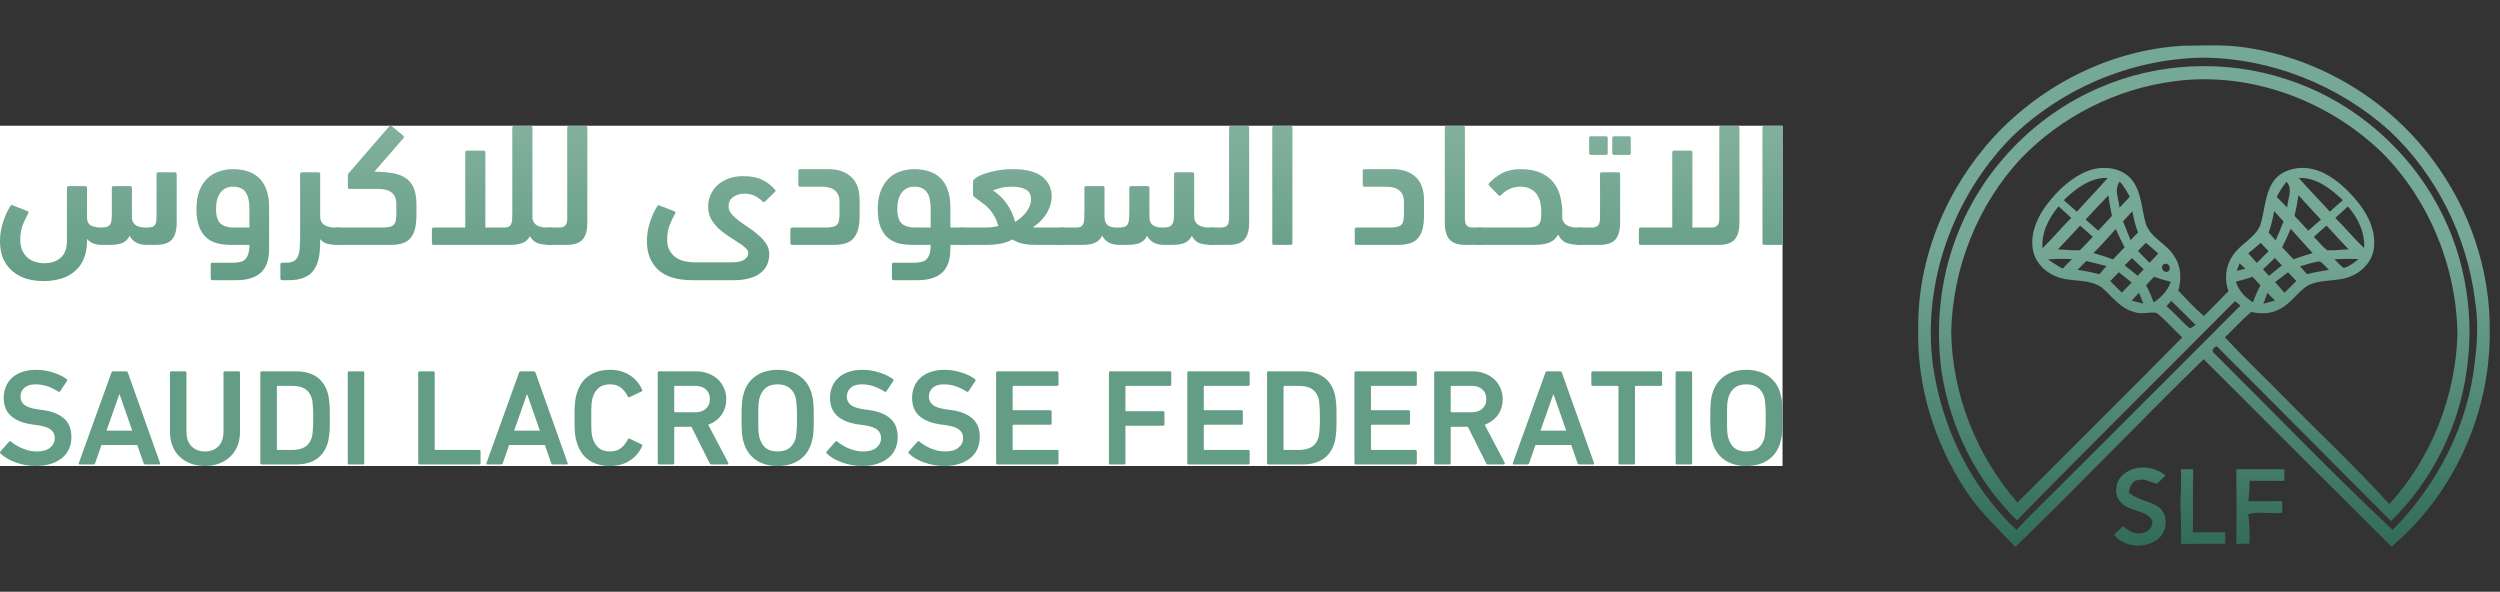 <svg width="338" height="80" viewBox="0 0 338 80" fill="none" xmlns="http://www.w3.org/2000/svg">
<rect x="0" y="0" width="338" height="80" fill="#333333" stroke="none"/>
<rect width="241" height="46" transform="translate(0 17)" fill="white"/>
<path d="M241 32.871C241 33.028 240.92 33.107 240.76 33.107H238.527C238.367 33.107 238.287 33.028 238.287 32.871V17.271C238.287 17.113 238.367 17.034 238.527 17.034H240.76C240.92 17.034 241 17.113 241 17.271V32.871Z" fill="#639D85"/>
<path d="M241 32.871C241 33.028 240.92 33.107 240.76 33.107H238.527C238.367 33.107 238.287 33.028 238.287 32.871V17.271C238.287 17.113 238.367 17.034 238.527 17.034H240.76C240.92 17.034 241 17.113 241 17.271V32.871Z" fill="url(#paint0_linear_412_3072)" fill-opacity="0.2"/>
<path d="M228.805 30.767H231.301C231.702 30.767 231.99 30.68 232.166 30.507C232.358 30.318 232.454 29.987 232.454 29.515V17.271C232.454 17.113 232.534 17.034 232.694 17.034H234.926C235.086 17.034 235.166 17.113 235.166 17.271V30.129C235.166 31.153 234.95 31.91 234.518 32.398C234.086 32.871 233.366 33.107 232.358 33.107H221.819C221.659 33.107 221.579 33.028 221.579 32.871V31.004C221.579 30.846 221.659 30.767 221.819 30.767H226.092V20.604C226.092 20.446 226.172 20.367 226.332 20.367H228.565C228.725 20.367 228.805 20.446 228.805 20.604V30.767Z" fill="#639D85"/>
<path d="M228.805 30.767H231.301C231.702 30.767 231.99 30.68 232.166 30.507C232.358 30.318 232.454 29.987 232.454 29.515V17.271C232.454 17.113 232.534 17.034 232.694 17.034H234.926C235.086 17.034 235.166 17.113 235.166 17.271V30.129C235.166 31.153 234.95 31.91 234.518 32.398C234.086 32.871 233.366 33.107 232.358 33.107H221.819C221.659 33.107 221.579 33.028 221.579 32.871V31.004C221.579 30.846 221.659 30.767 221.819 30.767H226.092V20.604C226.092 20.446 226.172 20.367 226.332 20.367H228.565C228.725 20.367 228.805 20.446 228.805 20.604V30.767Z" fill="url(#paint1_linear_412_3072)" fill-opacity="0.2"/>
<path d="M218.222 20.934C218.061 20.934 217.981 20.856 217.981 20.698V18.665C217.981 18.508 218.061 18.429 218.222 18.429H220.238C220.398 18.429 220.478 18.508 220.478 18.665V20.698C220.478 20.856 220.398 20.934 220.238 20.934H218.222ZM215.101 20.934C214.941 20.934 214.861 20.856 214.861 20.698V18.665C214.861 18.508 214.941 18.429 215.101 18.429H217.117C217.277 18.429 217.357 18.508 217.357 18.665V20.698C217.357 20.856 217.277 20.934 217.117 20.934H215.101ZM213.612 33.107C213.292 33.107 213.052 33.036 212.892 32.895C212.732 32.737 212.652 32.445 212.652 32.02C212.652 31.563 212.732 31.24 212.892 31.051C213.036 30.862 213.276 30.767 213.612 30.767H215.173C215.573 30.767 215.861 30.681 216.037 30.507C216.229 30.318 216.325 29.987 216.325 29.515V23.534C216.325 23.377 216.405 23.298 216.565 23.298H218.798C218.958 23.298 219.038 23.377 219.038 23.534V30.129C219.038 31.153 218.822 31.91 218.39 32.398C217.957 32.871 217.237 33.107 216.229 33.107H213.612Z" fill="#639D85"/>
<path d="M218.222 20.934C218.061 20.934 217.981 20.856 217.981 20.698V18.665C217.981 18.508 218.061 18.429 218.222 18.429H220.238C220.398 18.429 220.478 18.508 220.478 18.665V20.698C220.478 20.856 220.398 20.934 220.238 20.934H218.222ZM215.101 20.934C214.941 20.934 214.861 20.856 214.861 20.698V18.665C214.861 18.508 214.941 18.429 215.101 18.429H217.117C217.277 18.429 217.357 18.508 217.357 18.665V20.698C217.357 20.856 217.277 20.934 217.117 20.934H215.101ZM213.612 33.107C213.292 33.107 213.052 33.036 212.892 32.895C212.732 32.737 212.652 32.445 212.652 32.02C212.652 31.563 212.732 31.24 212.892 31.051C213.036 30.862 213.276 30.767 213.612 30.767H215.173C215.573 30.767 215.861 30.681 216.037 30.507C216.229 30.318 216.325 29.987 216.325 29.515V23.534C216.325 23.377 216.405 23.298 216.565 23.298H218.798C218.958 23.298 219.038 23.377 219.038 23.534V30.129C219.038 31.153 218.822 31.91 218.39 32.398C217.957 32.871 217.237 33.107 216.229 33.107H213.612Z" fill="url(#paint2_linear_412_3072)" fill-opacity="0.2"/>
<path d="M201.311 24.787C201.807 24.236 202.4 23.779 203.088 23.416C203.776 23.054 204.616 22.873 205.608 22.873C206.681 22.873 207.577 23.038 208.297 23.369C209.017 23.684 209.593 24.117 210.025 24.669C210.457 25.205 210.762 25.835 210.938 26.56C211.13 27.269 211.226 28.025 211.226 28.829C211.226 28.939 211.218 29.042 211.202 29.136C211.202 29.231 211.202 29.325 211.202 29.42C211.25 29.845 211.442 30.176 211.778 30.413C212.13 30.649 212.602 30.767 213.194 30.767H213.602C213.922 30.767 214.162 30.854 214.322 31.027C214.482 31.201 214.562 31.492 214.562 31.902C214.562 32.359 214.482 32.674 214.322 32.847C214.178 33.021 213.938 33.107 213.602 33.107C212.93 33.107 212.338 33.021 211.826 32.847C211.33 32.674 210.946 32.296 210.673 31.713C210.369 32.248 209.945 32.619 209.401 32.824C208.873 33.013 208.225 33.107 207.457 33.107H200.039C199.719 33.107 199.479 33.021 199.319 32.847C199.159 32.658 199.079 32.351 199.079 31.925C199.079 31.468 199.159 31.161 199.319 31.004C199.463 30.846 199.703 30.767 200.039 30.767H206.425C206.841 30.767 207.177 30.736 207.433 30.673C207.689 30.61 207.889 30.499 208.033 30.342C208.177 30.184 208.273 29.979 208.321 29.727C208.369 29.459 208.393 29.136 208.393 28.758C208.393 28.254 208.345 27.789 208.249 27.363C208.153 26.938 207.993 26.568 207.769 26.253C207.545 25.938 207.249 25.693 206.881 25.52C206.529 25.331 206.08 25.236 205.536 25.236C205.008 25.236 204.528 25.339 204.096 25.544C203.664 25.748 203.28 26.024 202.944 26.371C202.832 26.481 202.72 26.489 202.608 26.395L201.359 25.118C201.231 24.992 201.215 24.882 201.311 24.787Z" fill="#639D85"/>
<path d="M201.311 24.787C201.807 24.236 202.4 23.779 203.088 23.416C203.776 23.054 204.616 22.873 205.608 22.873C206.681 22.873 207.577 23.038 208.297 23.369C209.017 23.684 209.593 24.117 210.025 24.669C210.457 25.205 210.762 25.835 210.938 26.56C211.13 27.269 211.226 28.025 211.226 28.829C211.226 28.939 211.218 29.042 211.202 29.136C211.202 29.231 211.202 29.325 211.202 29.42C211.25 29.845 211.442 30.176 211.778 30.413C212.13 30.649 212.602 30.767 213.194 30.767H213.602C213.922 30.767 214.162 30.854 214.322 31.027C214.482 31.201 214.562 31.492 214.562 31.902C214.562 32.359 214.482 32.674 214.322 32.847C214.178 33.021 213.938 33.107 213.602 33.107C212.93 33.107 212.338 33.021 211.826 32.847C211.33 32.674 210.946 32.296 210.673 31.713C210.369 32.248 209.945 32.619 209.401 32.824C208.873 33.013 208.225 33.107 207.457 33.107H200.039C199.719 33.107 199.479 33.021 199.319 32.847C199.159 32.658 199.079 32.351 199.079 31.925C199.079 31.468 199.159 31.161 199.319 31.004C199.463 30.846 199.703 30.767 200.039 30.767H206.425C206.841 30.767 207.177 30.736 207.433 30.673C207.689 30.61 207.889 30.499 208.033 30.342C208.177 30.184 208.273 29.979 208.321 29.727C208.369 29.459 208.393 29.136 208.393 28.758C208.393 28.254 208.345 27.789 208.249 27.363C208.153 26.938 207.993 26.568 207.769 26.253C207.545 25.938 207.249 25.693 206.881 25.52C206.529 25.331 206.08 25.236 205.536 25.236C205.008 25.236 204.528 25.339 204.096 25.544C203.664 25.748 203.28 26.024 202.944 26.371C202.832 26.481 202.72 26.489 202.608 26.395L201.359 25.118C201.231 24.992 201.215 24.882 201.311 24.787Z" fill="url(#paint3_linear_412_3072)" fill-opacity="0.2"/>
<path d="M195.34 17.271C195.34 17.113 195.42 17.034 195.58 17.034H197.813C197.973 17.034 198.053 17.113 198.053 17.271V29.515C198.053 29.987 198.141 30.318 198.317 30.507C198.509 30.68 198.805 30.767 199.205 30.767H200.045C200.365 30.767 200.605 30.862 200.765 31.051C200.925 31.224 201.005 31.532 201.005 31.973C201.005 32.461 200.925 32.776 200.765 32.918C200.621 33.044 200.381 33.107 200.045 33.107H198.149C197.141 33.107 196.42 32.871 195.988 32.398C195.556 31.91 195.34 31.153 195.34 30.129V17.271Z" fill="#639D85"/>
<path d="M195.34 17.271C195.34 17.113 195.42 17.034 195.58 17.034H197.813C197.973 17.034 198.053 17.113 198.053 17.271V29.515C198.053 29.987 198.141 30.318 198.317 30.507C198.509 30.68 198.805 30.767 199.205 30.767H200.045C200.365 30.767 200.605 30.862 200.765 31.051C200.925 31.224 201.005 31.532 201.005 31.973C201.005 32.461 200.925 32.776 200.765 32.918C200.621 33.044 200.381 33.107 200.045 33.107H198.149C197.141 33.107 196.42 32.871 195.988 32.398C195.556 31.91 195.34 31.153 195.34 30.129V17.271Z" fill="url(#paint4_linear_412_3072)" fill-opacity="0.2"/>
<path d="M192.527 29.065C192.527 29.853 192.455 30.507 192.311 31.027C192.167 31.532 191.951 31.941 191.663 32.256C191.375 32.572 191.007 32.792 190.559 32.918C190.11 33.044 189.582 33.107 188.974 33.107H183.405C183.245 33.107 183.165 33.028 183.165 32.871V31.004C183.165 30.846 183.245 30.767 183.405 30.767H187.87C188.302 30.767 188.646 30.736 188.902 30.673C189.158 30.61 189.35 30.507 189.478 30.365C189.622 30.208 189.71 30.011 189.742 29.774C189.79 29.538 189.814 29.247 189.814 28.9V27.316C189.814 25.93 188.998 25.236 187.366 25.236H184.485C184.325 25.236 184.245 25.157 184.245 25V23.109C184.245 22.951 184.325 22.873 184.485 22.873H188.326C189.606 22.873 190.623 23.219 191.375 23.913C192.143 24.59 192.527 25.654 192.527 27.104V29.065Z" fill="#639D85"/>
<path d="M192.527 29.065C192.527 29.853 192.455 30.507 192.311 31.027C192.167 31.532 191.951 31.941 191.663 32.256C191.375 32.572 191.007 32.792 190.559 32.918C190.11 33.044 189.582 33.107 188.974 33.107H183.405C183.245 33.107 183.165 33.028 183.165 32.871V31.004C183.165 30.846 183.245 30.767 183.405 30.767H187.87C188.302 30.767 188.646 30.736 188.902 30.673C189.158 30.61 189.35 30.507 189.478 30.365C189.622 30.208 189.71 30.011 189.742 29.774C189.79 29.538 189.814 29.247 189.814 28.9V27.316C189.814 25.93 188.998 25.236 187.366 25.236H184.485C184.325 25.236 184.245 25.157 184.245 25V23.109C184.245 22.951 184.325 22.873 184.485 22.873H188.326C189.606 22.873 190.623 23.219 191.375 23.913C192.143 24.59 192.527 25.654 192.527 27.104V29.065Z" fill="url(#paint5_linear_412_3072)" fill-opacity="0.2"/>
<path d="M174.727 32.871C174.727 33.028 174.647 33.107 174.487 33.107H172.255C172.095 33.107 172.015 33.028 172.015 32.871V17.271C172.015 17.113 172.095 17.034 172.255 17.034H174.487C174.647 17.034 174.727 17.113 174.727 17.271V32.871Z" fill="#639D85"/>
<path d="M174.727 32.871C174.727 33.028 174.647 33.107 174.487 33.107H172.255C172.095 33.107 172.015 33.028 172.015 32.871V17.271C172.015 17.113 172.095 17.034 172.255 17.034H174.487C174.647 17.034 174.727 17.113 174.727 17.271V32.871Z" fill="url(#paint6_linear_412_3072)" fill-opacity="0.2"/>
<path d="M163.843 33.107C163.523 33.107 163.283 33.036 163.123 32.895C162.963 32.737 162.883 32.43 162.883 31.973C162.883 31.532 162.963 31.224 163.123 31.051C163.267 30.862 163.507 30.767 163.843 30.767H165.02C165.42 30.767 165.708 30.68 165.884 30.507C166.076 30.318 166.172 29.987 166.172 29.515V17.271C166.172 17.113 166.252 17.034 166.412 17.034H168.644C168.804 17.034 168.885 17.113 168.885 17.271V30.129C168.885 31.153 168.668 31.91 168.236 32.398C167.804 32.871 167.084 33.107 166.076 33.107H163.843Z" fill="#639D85"/>
<path d="M163.843 33.107C163.523 33.107 163.283 33.036 163.123 32.895C162.963 32.737 162.883 32.43 162.883 31.973C162.883 31.532 162.963 31.224 163.123 31.051C163.267 30.862 163.507 30.767 163.843 30.767H165.02C165.42 30.767 165.708 30.68 165.884 30.507C166.076 30.318 166.172 29.987 166.172 29.515V17.271C166.172 17.113 166.252 17.034 166.412 17.034H168.644C168.804 17.034 168.885 17.113 168.885 17.271V30.129C168.885 31.153 168.668 31.91 168.236 32.398C167.804 32.871 167.084 33.107 166.076 33.107H163.843Z" fill="url(#paint7_linear_412_3072)" fill-opacity="0.2"/>
<path d="M149.327 29.302C149.327 29.806 149.455 30.176 149.711 30.413C149.983 30.649 150.407 30.767 150.983 30.767C151.383 30.767 151.695 30.744 151.919 30.696C152.159 30.633 152.335 30.515 152.447 30.342C152.559 30.168 152.623 29.932 152.639 29.633C152.671 29.333 152.687 28.931 152.687 28.427V25.402C152.687 25.244 152.767 25.165 152.927 25.165H155.16C155.32 25.165 155.4 25.244 155.4 25.402V29.349C155.4 29.837 155.552 30.2 155.856 30.436C156.16 30.657 156.56 30.767 157.056 30.767C157.424 30.767 157.721 30.744 157.945 30.696C158.169 30.633 158.337 30.523 158.449 30.365C158.577 30.192 158.657 29.956 158.689 29.656C158.721 29.341 158.737 28.939 158.737 28.451V23.534C158.737 23.377 158.817 23.298 158.977 23.298H161.209C161.369 23.298 161.449 23.377 161.449 23.534V29.302C161.449 29.774 161.625 30.137 161.977 30.389C162.346 30.641 162.834 30.767 163.442 30.767H163.85C164.17 30.767 164.41 30.854 164.57 31.027C164.73 31.201 164.81 31.492 164.81 31.902C164.81 32.359 164.73 32.674 164.57 32.847C164.41 33.021 164.17 33.107 163.85 33.107C163.226 33.107 162.682 33.036 162.218 32.895C161.769 32.737 161.409 32.406 161.137 31.902C160.913 32.343 160.585 32.658 160.153 32.847C159.737 33.021 159.169 33.107 158.449 33.107H157.416C156.856 33.107 156.376 33.005 155.976 32.8C155.592 32.579 155.296 32.272 155.088 31.878C154.864 32.335 154.536 32.658 154.104 32.847C153.688 33.021 153.119 33.107 152.399 33.107H151.343C150.207 33.107 149.431 32.69 149.015 31.855C148.791 32.312 148.462 32.635 148.03 32.824C147.614 33.013 147.046 33.107 146.326 33.107H143.733C143.557 33.107 143.397 33.099 143.253 33.084C143.109 33.068 142.989 33.028 142.893 32.965C142.797 32.887 142.725 32.776 142.677 32.635C142.629 32.493 142.605 32.296 142.605 32.044C142.605 31.571 142.685 31.24 142.845 31.051C142.989 30.862 143.229 30.767 143.565 30.767H145.486C145.774 30.767 145.99 30.728 146.134 30.649C146.294 30.555 146.406 30.413 146.47 30.224C146.55 30.035 146.59 29.798 146.59 29.515C146.606 29.215 146.614 28.853 146.614 28.427V25.402C146.614 25.244 146.694 25.165 146.854 25.165H149.087C149.247 25.165 149.327 25.244 149.327 25.402V29.302Z" fill="#639D85"/>
<path d="M149.327 29.302C149.327 29.806 149.455 30.176 149.711 30.413C149.983 30.649 150.407 30.767 150.983 30.767C151.383 30.767 151.695 30.744 151.919 30.696C152.159 30.633 152.335 30.515 152.447 30.342C152.559 30.168 152.623 29.932 152.639 29.633C152.671 29.333 152.687 28.931 152.687 28.427V25.402C152.687 25.244 152.767 25.165 152.927 25.165H155.16C155.32 25.165 155.4 25.244 155.4 25.402V29.349C155.4 29.837 155.552 30.2 155.856 30.436C156.16 30.657 156.56 30.767 157.056 30.767C157.424 30.767 157.721 30.744 157.945 30.696C158.169 30.633 158.337 30.523 158.449 30.365C158.577 30.192 158.657 29.956 158.689 29.656C158.721 29.341 158.737 28.939 158.737 28.451V23.534C158.737 23.377 158.817 23.298 158.977 23.298H161.209C161.369 23.298 161.449 23.377 161.449 23.534V29.302C161.449 29.774 161.625 30.137 161.977 30.389C162.346 30.641 162.834 30.767 163.442 30.767H163.85C164.17 30.767 164.41 30.854 164.57 31.027C164.73 31.201 164.81 31.492 164.81 31.902C164.81 32.359 164.73 32.674 164.57 32.847C164.41 33.021 164.17 33.107 163.85 33.107C163.226 33.107 162.682 33.036 162.218 32.895C161.769 32.737 161.409 32.406 161.137 31.902C160.913 32.343 160.585 32.658 160.153 32.847C159.737 33.021 159.169 33.107 158.449 33.107H157.416C156.856 33.107 156.376 33.005 155.976 32.8C155.592 32.579 155.296 32.272 155.088 31.878C154.864 32.335 154.536 32.658 154.104 32.847C153.688 33.021 153.119 33.107 152.399 33.107H151.343C150.207 33.107 149.431 32.69 149.015 31.855C148.791 32.312 148.462 32.635 148.03 32.824C147.614 33.013 147.046 33.107 146.326 33.107H143.733C143.557 33.107 143.397 33.099 143.253 33.084C143.109 33.068 142.989 33.028 142.893 32.965C142.797 32.887 142.725 32.776 142.677 32.635C142.629 32.493 142.605 32.296 142.605 32.044C142.605 31.571 142.685 31.24 142.845 31.051C142.989 30.862 143.229 30.767 143.565 30.767H145.486C145.774 30.767 145.99 30.728 146.134 30.649C146.294 30.555 146.406 30.413 146.47 30.224C146.55 30.035 146.59 29.798 146.59 29.515C146.606 29.215 146.614 28.853 146.614 28.427V25.402C146.614 25.244 146.694 25.165 146.854 25.165H149.087C149.247 25.165 149.327 25.244 149.327 25.402V29.302Z" fill="url(#paint8_linear_412_3072)" fill-opacity="0.2"/>
<path d="M136.878 22.873C138.718 22.873 140.062 23.211 140.91 23.889C141.759 24.567 142.183 25.457 142.183 26.56C142.183 27.033 142.103 27.482 141.943 27.907C141.799 28.317 141.607 28.703 141.367 29.065C141.127 29.412 140.854 29.727 140.55 30.011C140.246 30.294 139.95 30.531 139.662 30.72C139.79 30.752 139.926 30.767 140.07 30.767C140.23 30.767 140.398 30.767 140.574 30.767H143.575C143.943 30.767 144.191 30.862 144.319 31.051C144.447 31.24 144.511 31.555 144.511 31.996C144.511 32.438 144.431 32.737 144.271 32.895C144.127 33.036 143.895 33.107 143.575 33.107H139.998C139.422 33.107 138.87 33.06 138.342 32.965C137.83 32.855 137.342 32.658 136.878 32.374C136.349 32.658 135.789 32.855 135.197 32.965C134.605 33.06 134.077 33.107 133.613 33.107H130.156C129.852 33.107 129.62 33.028 129.46 32.871C129.3 32.713 129.22 32.422 129.22 31.996C129.22 31.587 129.276 31.279 129.388 31.075C129.484 30.87 129.74 30.767 130.156 30.767H132.965C133.221 30.767 133.509 30.759 133.829 30.744C134.149 30.712 134.525 30.649 134.957 30.555C134.829 30.035 134.653 29.585 134.429 29.207C134.221 28.829 133.981 28.498 133.709 28.215C133.437 27.915 133.141 27.655 132.821 27.434C132.517 27.198 132.204 26.97 131.884 26.749C131.708 26.623 131.604 26.513 131.572 26.418C131.556 26.308 131.548 26.19 131.548 26.064V24.574C131.548 24.401 131.7 24.212 132.004 24.007C132.309 23.802 132.709 23.621 133.205 23.463C133.701 23.29 134.269 23.148 134.909 23.038C135.549 22.928 136.205 22.873 136.878 22.873ZM137.238 30.011C137.494 29.853 137.75 29.664 138.006 29.444C138.278 29.223 138.51 28.987 138.702 28.735C138.91 28.467 139.078 28.183 139.206 27.884C139.334 27.584 139.398 27.277 139.398 26.962C139.398 26.316 139.158 25.867 138.678 25.614C138.214 25.362 137.614 25.236 136.878 25.236C136.237 25.236 135.677 25.299 135.197 25.425C134.733 25.551 134.413 25.662 134.237 25.756C134.973 26.213 135.597 26.812 136.109 27.553C136.637 28.277 137.014 29.097 137.238 30.011Z" fill="#639D85"/>
<path d="M136.878 22.873C138.718 22.873 140.062 23.211 140.91 23.889C141.759 24.567 142.183 25.457 142.183 26.56C142.183 27.033 142.103 27.482 141.943 27.907C141.799 28.317 141.607 28.703 141.367 29.065C141.127 29.412 140.854 29.727 140.55 30.011C140.246 30.294 139.95 30.531 139.662 30.72C139.79 30.752 139.926 30.767 140.07 30.767C140.23 30.767 140.398 30.767 140.574 30.767H143.575C143.943 30.767 144.191 30.862 144.319 31.051C144.447 31.24 144.511 31.555 144.511 31.996C144.511 32.438 144.431 32.737 144.271 32.895C144.127 33.036 143.895 33.107 143.575 33.107H139.998C139.422 33.107 138.87 33.06 138.342 32.965C137.83 32.855 137.342 32.658 136.878 32.374C136.349 32.658 135.789 32.855 135.197 32.965C134.605 33.06 134.077 33.107 133.613 33.107H130.156C129.852 33.107 129.62 33.028 129.46 32.871C129.3 32.713 129.22 32.422 129.22 31.996C129.22 31.587 129.276 31.279 129.388 31.075C129.484 30.87 129.74 30.767 130.156 30.767H132.965C133.221 30.767 133.509 30.759 133.829 30.744C134.149 30.712 134.525 30.649 134.957 30.555C134.829 30.035 134.653 29.585 134.429 29.207C134.221 28.829 133.981 28.498 133.709 28.215C133.437 27.915 133.141 27.655 132.821 27.434C132.517 27.198 132.204 26.97 131.884 26.749C131.708 26.623 131.604 26.513 131.572 26.418C131.556 26.308 131.548 26.19 131.548 26.064V24.574C131.548 24.401 131.7 24.212 132.004 24.007C132.309 23.802 132.709 23.621 133.205 23.463C133.701 23.29 134.269 23.148 134.909 23.038C135.549 22.928 136.205 22.873 136.878 22.873ZM137.238 30.011C137.494 29.853 137.75 29.664 138.006 29.444C138.278 29.223 138.51 28.987 138.702 28.735C138.91 28.467 139.078 28.183 139.206 27.884C139.334 27.584 139.398 27.277 139.398 26.962C139.398 26.316 139.158 25.867 138.678 25.614C138.214 25.362 137.614 25.236 136.878 25.236C136.237 25.236 135.677 25.299 135.197 25.425C134.733 25.551 134.413 25.662 134.237 25.756C134.973 26.213 135.597 26.812 136.109 27.553C136.637 28.277 137.014 29.097 137.238 30.011Z" fill="url(#paint9_linear_412_3072)" fill-opacity="0.2"/>
<path d="M120.834 37.882C120.674 37.882 120.594 37.803 120.594 37.645V35.755C120.594 35.597 120.674 35.518 120.834 35.518H123.643C124.011 35.518 124.331 35.479 124.603 35.4C124.875 35.337 125.099 35.219 125.275 35.045C125.451 34.872 125.587 34.628 125.683 34.313C125.779 33.998 125.827 33.596 125.827 33.107H123.403C122.651 33.107 121.978 33.028 121.386 32.871C120.81 32.697 120.322 32.422 119.922 32.044C119.522 31.65 119.21 31.145 118.986 30.531C118.778 29.916 118.674 29.16 118.674 28.262C118.674 27.3 118.81 26.481 119.082 25.803C119.354 25.11 119.714 24.551 120.162 24.125C120.61 23.684 121.13 23.369 121.722 23.18C122.315 22.975 122.939 22.873 123.595 22.873C124.315 22.873 124.971 22.967 125.563 23.156C126.171 23.345 126.692 23.645 127.124 24.054C127.556 24.464 127.892 25 128.132 25.662C128.372 26.323 128.492 27.135 128.492 28.096V30.767H130.148C130.468 30.767 130.708 30.854 130.868 31.027C131.029 31.201 131.109 31.492 131.109 31.902C131.109 32.406 131.029 32.737 130.868 32.895C130.724 33.036 130.484 33.107 130.148 33.107H128.492V33.627C128.492 35.108 128.116 36.188 127.364 36.865C126.612 37.543 125.515 37.882 124.075 37.882H120.834ZM123.619 25.236C122.899 25.236 122.331 25.504 121.914 26.04C121.514 26.576 121.314 27.293 121.314 28.191C121.314 29.184 121.514 29.861 121.914 30.224C122.331 30.586 122.923 30.767 123.691 30.767H125.827V28.073C125.827 27.143 125.651 26.442 125.299 25.969C124.947 25.48 124.387 25.236 123.619 25.236Z" fill="#639D85"/>
<path d="M120.834 37.882C120.674 37.882 120.594 37.803 120.594 37.645V35.755C120.594 35.597 120.674 35.518 120.834 35.518H123.643C124.011 35.518 124.331 35.479 124.603 35.4C124.875 35.337 125.099 35.219 125.275 35.045C125.451 34.872 125.587 34.628 125.683 34.313C125.779 33.998 125.827 33.596 125.827 33.107H123.403C122.651 33.107 121.978 33.028 121.386 32.871C120.81 32.697 120.322 32.422 119.922 32.044C119.522 31.65 119.21 31.145 118.986 30.531C118.778 29.916 118.674 29.16 118.674 28.262C118.674 27.3 118.81 26.481 119.082 25.803C119.354 25.11 119.714 24.551 120.162 24.125C120.61 23.684 121.13 23.369 121.722 23.18C122.315 22.975 122.939 22.873 123.595 22.873C124.315 22.873 124.971 22.967 125.563 23.156C126.171 23.345 126.692 23.645 127.124 24.054C127.556 24.464 127.892 25 128.132 25.662C128.372 26.323 128.492 27.135 128.492 28.096V30.767H130.148C130.468 30.767 130.708 30.854 130.868 31.027C131.029 31.201 131.109 31.492 131.109 31.902C131.109 32.406 131.029 32.737 130.868 32.895C130.724 33.036 130.484 33.107 130.148 33.107H128.492V33.627C128.492 35.108 128.116 36.188 127.364 36.865C126.612 37.543 125.515 37.882 124.075 37.882H120.834ZM123.619 25.236C122.899 25.236 122.331 25.504 121.914 26.04C121.514 26.576 121.314 27.293 121.314 28.191C121.314 29.184 121.514 29.861 121.914 30.224C122.331 30.586 122.923 30.767 123.691 30.767H125.827V28.073C125.827 27.143 125.651 26.442 125.299 25.969C124.947 25.48 124.387 25.236 123.619 25.236Z" fill="url(#paint10_linear_412_3072)" fill-opacity="0.2"/>
<path d="M116.221 29.065C116.221 29.853 116.149 30.507 116.005 31.027C115.861 31.532 115.645 31.941 115.356 32.256C115.068 32.572 114.7 32.792 114.252 32.918C113.804 33.044 113.276 33.107 112.668 33.107H107.099C106.939 33.107 106.859 33.028 106.859 32.871V31.004C106.859 30.846 106.939 30.767 107.099 30.767H111.564C111.996 30.767 112.34 30.736 112.596 30.673C112.852 30.61 113.044 30.507 113.172 30.365C113.316 30.208 113.404 30.011 113.436 29.774C113.484 29.538 113.508 29.247 113.508 28.9V27.316C113.508 25.93 112.692 25.236 111.06 25.236H108.179C108.019 25.236 107.939 25.157 107.939 25V23.109C107.939 22.951 108.019 22.873 108.179 22.873H112.02C113.3 22.873 114.316 23.219 115.068 23.913C115.837 24.59 116.221 25.654 116.221 27.104V29.065Z" fill="#639D85"/>
<path d="M116.221 29.065C116.221 29.853 116.149 30.507 116.005 31.027C115.861 31.532 115.645 31.941 115.356 32.256C115.068 32.572 114.7 32.792 114.252 32.918C113.804 33.044 113.276 33.107 112.668 33.107H107.099C106.939 33.107 106.859 33.028 106.859 32.871V31.004C106.859 30.846 106.939 30.767 107.099 30.767H111.564C111.996 30.767 112.34 30.736 112.596 30.673C112.852 30.61 113.044 30.507 113.172 30.365C113.316 30.208 113.404 30.011 113.436 29.774C113.484 29.538 113.508 29.247 113.508 28.9V27.316C113.508 25.93 112.692 25.236 111.06 25.236H108.179C108.019 25.236 107.939 25.157 107.939 25V23.109C107.939 22.951 108.019 22.873 108.179 22.873H112.02C113.3 22.873 114.316 23.219 115.068 23.913C115.837 24.59 116.221 25.654 116.221 27.104V29.065Z" fill="url(#paint11_linear_412_3072)" fill-opacity="0.2"/>
<path d="M90.199 32.374C90.199 32.973 90.311 33.47 90.535 33.864C90.759 34.273 91.047 34.596 91.399 34.833C91.751 35.069 92.151 35.234 92.6 35.329C93.048 35.424 93.504 35.471 93.968 35.471H98.745C99.673 35.471 100.305 35.345 100.641 35.093C100.993 34.856 101.169 34.557 101.169 34.194C101.169 33.958 101.033 33.722 100.761 33.485C100.505 33.249 100.169 33.005 99.753 32.753C99.353 32.485 98.921 32.201 98.457 31.902C97.993 31.602 97.553 31.264 97.136 30.885C96.736 30.491 96.4 30.058 96.128 29.585C95.872 29.097 95.744 28.538 95.744 27.907C95.744 27.34 95.856 26.812 96.08 26.323C96.304 25.819 96.616 25.386 97.016 25.023C97.433 24.645 97.929 24.354 98.505 24.149C99.081 23.928 99.729 23.818 100.449 23.818C101.554 23.818 102.434 23.991 103.09 24.338C103.762 24.669 104.33 25.11 104.794 25.662C104.89 25.772 104.866 25.882 104.722 25.993L103.426 27.245C103.298 27.34 103.186 27.332 103.09 27.222C102.754 26.891 102.394 26.639 102.01 26.465C101.626 26.276 101.153 26.182 100.593 26.182C100.049 26.182 99.561 26.331 99.129 26.631C98.713 26.915 98.505 27.34 98.505 27.907C98.505 28.285 98.641 28.632 98.913 28.947C99.185 29.262 99.521 29.57 99.921 29.869C100.337 30.168 100.777 30.476 101.241 30.791C101.722 31.106 102.162 31.445 102.562 31.807C102.978 32.154 103.322 32.54 103.594 32.965C103.866 33.375 104.002 33.848 104.002 34.384C104.002 34.856 103.914 35.305 103.738 35.731C103.562 36.156 103.282 36.527 102.898 36.842C102.514 37.173 102.018 37.425 101.409 37.598C100.801 37.787 100.073 37.882 99.225 37.882H93.632C91.551 37.882 89.999 37.409 88.975 36.464C87.966 35.518 87.462 34.234 87.462 32.611C87.462 31.76 87.598 30.909 87.87 30.058C88.142 29.207 88.479 28.474 88.879 27.86C88.959 27.718 89.079 27.702 89.239 27.813L91.183 28.569C91.263 28.601 91.303 28.648 91.303 28.711C91.319 28.758 91.311 28.813 91.279 28.876C91.023 29.317 90.775 29.837 90.535 30.436C90.311 31.019 90.199 31.665 90.199 32.374Z" fill="#639D85"/>
<path d="M90.199 32.374C90.199 32.973 90.311 33.47 90.535 33.864C90.759 34.273 91.047 34.596 91.399 34.833C91.751 35.069 92.151 35.234 92.6 35.329C93.048 35.424 93.504 35.471 93.968 35.471H98.745C99.673 35.471 100.305 35.345 100.641 35.093C100.993 34.856 101.169 34.557 101.169 34.194C101.169 33.958 101.033 33.722 100.761 33.485C100.505 33.249 100.169 33.005 99.753 32.753C99.353 32.485 98.921 32.201 98.457 31.902C97.993 31.602 97.553 31.264 97.136 30.885C96.736 30.491 96.4 30.058 96.128 29.585C95.872 29.097 95.744 28.538 95.744 27.907C95.744 27.34 95.856 26.812 96.08 26.323C96.304 25.819 96.616 25.386 97.016 25.023C97.433 24.645 97.929 24.354 98.505 24.149C99.081 23.928 99.729 23.818 100.449 23.818C101.554 23.818 102.434 23.991 103.09 24.338C103.762 24.669 104.33 25.11 104.794 25.662C104.89 25.772 104.866 25.882 104.722 25.993L103.426 27.245C103.298 27.34 103.186 27.332 103.09 27.222C102.754 26.891 102.394 26.639 102.01 26.465C101.626 26.276 101.153 26.182 100.593 26.182C100.049 26.182 99.561 26.331 99.129 26.631C98.713 26.915 98.505 27.34 98.505 27.907C98.505 28.285 98.641 28.632 98.913 28.947C99.185 29.262 99.521 29.57 99.921 29.869C100.337 30.168 100.777 30.476 101.241 30.791C101.722 31.106 102.162 31.445 102.562 31.807C102.978 32.154 103.322 32.54 103.594 32.965C103.866 33.375 104.002 33.848 104.002 34.384C104.002 34.856 103.914 35.305 103.738 35.731C103.562 36.156 103.282 36.527 102.898 36.842C102.514 37.173 102.018 37.425 101.409 37.598C100.801 37.787 100.073 37.882 99.225 37.882H93.632C91.551 37.882 89.999 37.409 88.975 36.464C87.966 35.518 87.462 34.234 87.462 32.611C87.462 31.76 87.598 30.909 87.87 30.058C88.142 29.207 88.479 28.474 88.879 27.86C88.959 27.718 89.079 27.702 89.239 27.813L91.183 28.569C91.263 28.601 91.303 28.648 91.303 28.711C91.319 28.758 91.311 28.813 91.279 28.876C91.023 29.317 90.775 29.837 90.535 30.436C90.311 31.019 90.199 31.665 90.199 32.374Z" fill="url(#paint12_linear_412_3072)" fill-opacity="0.2"/>
<path d="M74.362 33.107C74.042 33.107 73.802 33.036 73.642 32.895C73.482 32.737 73.402 32.43 73.402 31.973C73.402 31.532 73.482 31.224 73.642 31.051C73.786 30.862 74.026 30.767 74.362 30.767H75.538C75.939 30.767 76.227 30.68 76.403 30.507C76.595 30.318 76.691 29.987 76.691 29.515V17.271C76.691 17.113 76.771 17.034 76.931 17.034H79.163C79.323 17.034 79.403 17.113 79.403 17.271V30.129C79.403 31.153 79.187 31.91 78.755 32.398C78.323 32.871 77.603 33.107 76.595 33.107H74.362Z" fill="#639D85"/>
<path d="M74.362 33.107C74.042 33.107 73.802 33.036 73.642 32.895C73.482 32.737 73.402 32.43 73.402 31.973C73.402 31.532 73.482 31.224 73.642 31.051C73.786 30.862 74.026 30.767 74.362 30.767H75.538C75.939 30.767 76.227 30.68 76.403 30.507C76.595 30.318 76.691 29.987 76.691 29.515V17.271C76.691 17.113 76.771 17.034 76.931 17.034H79.163C79.323 17.034 79.403 17.113 79.403 17.271V30.129C79.403 31.153 79.187 31.91 78.755 32.398C78.323 32.871 77.603 33.107 76.595 33.107H74.362Z" fill="url(#paint13_linear_412_3072)" fill-opacity="0.2"/>
<path d="M69.268 17.271C69.268 17.113 69.348 17.034 69.508 17.034H71.741C71.901 17.034 71.981 17.113 71.981 17.271V29.538C72.125 30.358 72.781 30.767 73.949 30.767H74.357C74.677 30.767 74.918 30.854 75.078 31.027C75.238 31.201 75.318 31.492 75.318 31.902C75.318 32.359 75.238 32.674 75.078 32.847C74.934 33.021 74.694 33.107 74.357 33.107C73.749 33.107 73.213 33.036 72.749 32.895C72.301 32.753 71.933 32.43 71.645 31.925C71.421 32.367 71.085 32.674 70.637 32.847C70.204 33.021 69.62 33.107 68.884 33.107H58.634C58.474 33.107 58.394 33.028 58.394 32.871V31.004C58.394 30.846 58.474 30.767 58.634 30.767H62.907V20.604C62.907 20.446 62.987 20.367 63.147 20.367H65.379C65.539 20.367 65.619 20.446 65.619 20.604V30.767H68.116C68.388 30.767 68.596 30.736 68.74 30.673C68.9 30.594 69.02 30.476 69.1 30.318C69.18 30.145 69.228 29.924 69.244 29.656C69.26 29.373 69.268 29.034 69.268 28.64V17.271Z" fill="#639D85"/>
<path d="M69.268 17.271C69.268 17.113 69.348 17.034 69.508 17.034H71.741C71.901 17.034 71.981 17.113 71.981 17.271V29.538C72.125 30.358 72.781 30.767 73.949 30.767H74.357C74.677 30.767 74.918 30.854 75.078 31.027C75.238 31.201 75.318 31.492 75.318 31.902C75.318 32.359 75.238 32.674 75.078 32.847C74.934 33.021 74.694 33.107 74.357 33.107C73.749 33.107 73.213 33.036 72.749 32.895C72.301 32.753 71.933 32.43 71.645 31.925C71.421 32.367 71.085 32.674 70.637 32.847C70.204 33.021 69.62 33.107 68.884 33.107H58.634C58.474 33.107 58.394 33.028 58.394 32.871V31.004C58.394 30.846 58.474 30.767 58.634 30.767H62.907V20.604C62.907 20.446 62.987 20.367 63.147 20.367H65.379C65.539 20.367 65.619 20.446 65.619 20.604V30.767H68.116C68.388 30.767 68.596 30.736 68.74 30.673C68.9 30.594 69.02 30.476 69.1 30.318C69.18 30.145 69.228 29.924 69.244 29.656C69.26 29.373 69.268 29.034 69.268 28.64V17.271Z" fill="url(#paint14_linear_412_3072)" fill-opacity="0.2"/>
<path d="M50.613 23.203C51.461 23.219 52.237 23.282 52.941 23.393C53.645 23.487 54.245 23.692 54.742 24.007C55.238 24.307 55.622 24.748 55.894 25.331C56.166 25.914 56.302 26.686 56.302 27.647V29.065C56.302 29.853 56.23 30.507 56.086 31.027C55.942 31.532 55.726 31.941 55.438 32.256C55.15 32.572 54.782 32.792 54.334 32.918C53.885 33.044 53.357 33.107 52.749 33.107H45.691C45.371 33.107 45.131 33.021 44.971 32.847C44.811 32.658 44.731 32.335 44.731 31.878C44.731 31.421 44.811 31.122 44.971 30.98C45.115 30.838 45.355 30.767 45.691 30.767H51.645C52.077 30.767 52.421 30.736 52.677 30.673C52.933 30.61 53.125 30.507 53.253 30.365C53.397 30.224 53.485 30.035 53.517 29.798C53.565 29.562 53.589 29.262 53.589 28.9V27.624C53.589 26.915 53.389 26.395 52.989 26.064C52.605 25.717 51.989 25.544 51.141 25.544H47.276C47.116 25.544 47.036 25.465 47.036 25.307V23.676C47.036 23.566 47.084 23.463 47.18 23.369C47.276 23.274 47.356 23.188 47.42 23.109L52.605 17.105C52.701 16.995 52.805 16.971 52.917 17.034L54.477 18.311C54.606 18.405 54.638 18.516 54.574 18.642L50.613 23.203Z" fill="#639D85"/>
<path d="M50.613 23.203C51.461 23.219 52.237 23.282 52.941 23.393C53.645 23.487 54.245 23.692 54.742 24.007C55.238 24.307 55.622 24.748 55.894 25.331C56.166 25.914 56.302 26.686 56.302 27.647V29.065C56.302 29.853 56.23 30.507 56.086 31.027C55.942 31.532 55.726 31.941 55.438 32.256C55.15 32.572 54.782 32.792 54.334 32.918C53.885 33.044 53.357 33.107 52.749 33.107H45.691C45.371 33.107 45.131 33.021 44.971 32.847C44.811 32.658 44.731 32.335 44.731 31.878C44.731 31.421 44.811 31.122 44.971 30.98C45.115 30.838 45.355 30.767 45.691 30.767H51.645C52.077 30.767 52.421 30.736 52.677 30.673C52.933 30.61 53.125 30.507 53.253 30.365C53.397 30.224 53.485 30.035 53.517 29.798C53.565 29.562 53.589 29.262 53.589 28.9V27.624C53.589 26.915 53.389 26.395 52.989 26.064C52.605 25.717 51.989 25.544 51.141 25.544H47.276C47.116 25.544 47.036 25.465 47.036 25.307V23.676C47.036 23.566 47.084 23.463 47.18 23.369C47.276 23.274 47.356 23.188 47.42 23.109L52.605 17.105C52.701 16.995 52.805 16.971 52.917 17.034L54.477 18.311C54.606 18.405 54.638 18.516 54.574 18.642L50.613 23.203Z" fill="url(#paint15_linear_412_3072)" fill-opacity="0.2"/>
<path d="M40.574 23.534C40.574 23.377 40.654 23.298 40.814 23.298H43.046C43.206 23.298 43.286 23.377 43.286 23.534V29.302C43.286 29.774 43.462 30.137 43.814 30.389C44.182 30.641 44.671 30.767 45.279 30.767H45.687C46.007 30.767 46.247 30.854 46.407 31.027C46.567 31.201 46.647 31.492 46.647 31.902C46.647 32.359 46.567 32.674 46.407 32.847C46.263 33.021 46.023 33.107 45.687 33.107C45.143 33.107 44.671 33.06 44.27 32.965C43.886 32.871 43.558 32.658 43.286 32.327V32.776C43.286 33.627 43.214 34.368 43.07 34.998C42.926 35.644 42.686 36.18 42.35 36.605C42.03 37.031 41.598 37.346 41.054 37.551C40.51 37.772 39.837 37.882 39.037 37.882H38.149C37.989 37.882 37.909 37.803 37.909 37.645V35.755C37.909 35.597 37.989 35.518 38.149 35.518H38.677C39.141 35.518 39.502 35.439 39.758 35.282C40.014 35.124 40.198 34.888 40.31 34.573C40.438 34.273 40.51 33.903 40.526 33.462C40.558 33.036 40.574 32.54 40.574 31.973V23.534Z" fill="#639D85"/>
<path d="M40.574 23.534C40.574 23.377 40.654 23.298 40.814 23.298H43.046C43.206 23.298 43.286 23.377 43.286 23.534V29.302C43.286 29.774 43.462 30.137 43.814 30.389C44.182 30.641 44.671 30.767 45.279 30.767H45.687C46.007 30.767 46.247 30.854 46.407 31.027C46.567 31.201 46.647 31.492 46.647 31.902C46.647 32.359 46.567 32.674 46.407 32.847C46.263 33.021 46.023 33.107 45.687 33.107C45.143 33.107 44.671 33.06 44.27 32.965C43.886 32.871 43.558 32.658 43.286 32.327V32.776C43.286 33.627 43.214 34.368 43.07 34.998C42.926 35.644 42.686 36.18 42.35 36.605C42.03 37.031 41.598 37.346 41.054 37.551C40.51 37.772 39.837 37.882 39.037 37.882H38.149C37.989 37.882 37.909 37.803 37.909 37.645V35.755C37.909 35.597 37.989 35.518 38.149 35.518H38.677C39.141 35.518 39.502 35.439 39.758 35.282C40.014 35.124 40.198 34.888 40.31 34.573C40.438 34.273 40.51 33.903 40.526 33.462C40.558 33.036 40.574 32.54 40.574 31.973V23.534Z" fill="url(#paint16_linear_412_3072)" fill-opacity="0.2"/>
<path d="M31.296 33.107C30.544 33.107 29.872 33.028 29.279 32.871C28.703 32.697 28.215 32.422 27.815 32.044C27.415 31.65 27.103 31.145 26.879 30.531C26.671 29.916 26.567 29.16 26.567 28.262C26.567 27.3 26.695 26.481 26.951 25.803C27.223 25.11 27.583 24.551 28.031 24.125C28.495 23.684 29.023 23.369 29.616 23.18C30.208 22.975 30.832 22.873 31.488 22.873C32.208 22.873 32.864 22.967 33.456 23.156C34.065 23.345 34.585 23.645 35.017 24.054C35.449 24.464 35.785 25 36.025 25.662C36.265 26.323 36.385 27.135 36.385 28.096V33.627C36.385 35.108 36.009 36.188 35.257 36.865C34.505 37.543 33.408 37.882 31.968 37.882H28.727C28.567 37.882 28.487 37.803 28.487 37.645V35.755C28.487 35.597 28.567 35.518 28.727 35.518H31.536C31.856 35.518 32.152 35.487 32.424 35.424C32.696 35.376 32.928 35.266 33.12 35.093C33.312 34.919 33.456 34.675 33.553 34.36C33.664 34.045 33.721 33.627 33.721 33.107H31.296ZM31.512 25.236C30.776 25.236 30.208 25.504 29.808 26.04C29.407 26.576 29.207 27.293 29.207 28.191C29.207 29.184 29.407 29.861 29.808 30.224C30.224 30.586 30.816 30.767 31.584 30.767H33.721V28.073C33.721 27.143 33.544 26.442 33.192 25.969C32.84 25.48 32.28 25.236 31.512 25.236Z" fill="#639D85"/>
<path d="M31.296 33.107C30.544 33.107 29.872 33.028 29.279 32.871C28.703 32.697 28.215 32.422 27.815 32.044C27.415 31.65 27.103 31.145 26.879 30.531C26.671 29.916 26.567 29.16 26.567 28.262C26.567 27.3 26.695 26.481 26.951 25.803C27.223 25.11 27.583 24.551 28.031 24.125C28.495 23.684 29.023 23.369 29.616 23.18C30.208 22.975 30.832 22.873 31.488 22.873C32.208 22.873 32.864 22.967 33.456 23.156C34.065 23.345 34.585 23.645 35.017 24.054C35.449 24.464 35.785 25 36.025 25.662C36.265 26.323 36.385 27.135 36.385 28.096V33.627C36.385 35.108 36.009 36.188 35.257 36.865C34.505 37.543 33.408 37.882 31.968 37.882H28.727C28.567 37.882 28.487 37.803 28.487 37.645V35.755C28.487 35.597 28.567 35.518 28.727 35.518H31.536C31.856 35.518 32.152 35.487 32.424 35.424C32.696 35.376 32.928 35.266 33.12 35.093C33.312 34.919 33.456 34.675 33.553 34.36C33.664 34.045 33.721 33.627 33.721 33.107H31.296ZM31.512 25.236C30.776 25.236 30.208 25.504 29.808 26.04C29.407 26.576 29.207 27.293 29.207 28.191C29.207 29.184 29.407 29.861 29.808 30.224C30.224 30.586 30.816 30.767 31.584 30.767H33.721V28.073C33.721 27.143 33.544 26.442 33.192 25.969C32.84 25.48 32.28 25.236 31.512 25.236Z" fill="url(#paint17_linear_412_3072)" fill-opacity="0.2"/>
<path d="M11.763 29.373C11.763 29.94 11.947 30.318 12.315 30.507C12.699 30.68 13.147 30.767 13.659 30.767C13.995 30.767 14.259 30.736 14.451 30.673C14.659 30.594 14.811 30.484 14.907 30.342C15.003 30.184 15.059 29.987 15.075 29.751C15.107 29.515 15.123 29.223 15.123 28.876V25.402C15.123 25.244 15.203 25.165 15.364 25.165H17.596C17.756 25.165 17.836 25.244 17.836 25.402V29.349C17.836 29.633 17.892 29.869 18.004 30.058C18.116 30.247 18.26 30.397 18.436 30.507C18.612 30.602 18.82 30.673 19.06 30.72C19.3 30.752 19.556 30.767 19.828 30.767C20.165 30.767 20.421 30.736 20.597 30.673C20.789 30.594 20.925 30.476 21.005 30.318C21.085 30.16 21.133 29.964 21.149 29.727C21.165 29.475 21.173 29.176 21.173 28.829V23.534C21.173 23.377 21.253 23.298 21.413 23.298H23.645C23.805 23.298 23.885 23.377 23.885 23.534V30.129C23.885 31.153 23.669 31.91 23.237 32.398C22.805 32.871 22.085 33.107 21.077 33.107H19.852C19.292 33.107 18.812 33.005 18.412 32.8C18.028 32.579 17.732 32.272 17.524 31.878C17.3 32.335 16.972 32.658 16.54 32.847C16.124 33.021 15.556 33.107 14.835 33.107H13.779C12.883 33.107 12.211 32.839 11.763 32.304V32.611C11.763 33.509 11.619 34.297 11.331 34.974C11.059 35.652 10.658 36.212 10.13 36.653C9.618 37.11 9.002 37.449 8.282 37.669C7.562 37.89 6.762 38 5.881 38C5.033 38 4.249 37.89 3.529 37.669C2.825 37.449 2.208 37.11 1.68 36.653C1.152 36.212 0.736 35.652 0.432 34.974C0.144 34.297 0 33.501 0 32.587C0 31.736 0.136 30.885 0.408 30.035C0.68 29.184 1.016 28.451 1.416 27.836C1.496 27.695 1.616 27.679 1.776 27.789L3.721 28.545C3.801 28.577 3.841 28.624 3.841 28.687C3.857 28.735 3.849 28.79 3.817 28.853C3.561 29.294 3.313 29.814 3.073 30.413C2.849 30.996 2.737 31.642 2.737 32.351C2.737 32.965 2.833 33.477 3.025 33.887C3.233 34.313 3.489 34.651 3.793 34.904C4.113 35.156 4.465 35.329 4.849 35.424C5.233 35.534 5.609 35.589 5.977 35.589C6.89 35.589 7.626 35.345 8.186 34.856C8.762 34.384 9.05 33.611 9.05 32.54V25.402C9.05 25.244 9.13 25.165 9.29 25.165H11.523C11.683 25.165 11.763 25.244 11.763 25.402V29.373Z" fill="#639D85"/>
<path d="M11.763 29.373C11.763 29.94 11.947 30.318 12.315 30.507C12.699 30.68 13.147 30.767 13.659 30.767C13.995 30.767 14.259 30.736 14.451 30.673C14.659 30.594 14.811 30.484 14.907 30.342C15.003 30.184 15.059 29.987 15.075 29.751C15.107 29.515 15.123 29.223 15.123 28.876V25.402C15.123 25.244 15.203 25.165 15.364 25.165H17.596C17.756 25.165 17.836 25.244 17.836 25.402V29.349C17.836 29.633 17.892 29.869 18.004 30.058C18.116 30.247 18.26 30.397 18.436 30.507C18.612 30.602 18.82 30.673 19.06 30.72C19.3 30.752 19.556 30.767 19.828 30.767C20.165 30.767 20.421 30.736 20.597 30.673C20.789 30.594 20.925 30.476 21.005 30.318C21.085 30.16 21.133 29.964 21.149 29.727C21.165 29.475 21.173 29.176 21.173 28.829V23.534C21.173 23.377 21.253 23.298 21.413 23.298H23.645C23.805 23.298 23.885 23.377 23.885 23.534V30.129C23.885 31.153 23.669 31.91 23.237 32.398C22.805 32.871 22.085 33.107 21.077 33.107H19.852C19.292 33.107 18.812 33.005 18.412 32.8C18.028 32.579 17.732 32.272 17.524 31.878C17.3 32.335 16.972 32.658 16.54 32.847C16.124 33.021 15.556 33.107 14.835 33.107H13.779C12.883 33.107 12.211 32.839 11.763 32.304V32.611C11.763 33.509 11.619 34.297 11.331 34.974C11.059 35.652 10.658 36.212 10.13 36.653C9.618 37.11 9.002 37.449 8.282 37.669C7.562 37.89 6.762 38 5.881 38C5.033 38 4.249 37.89 3.529 37.669C2.825 37.449 2.208 37.11 1.68 36.653C1.152 36.212 0.736 35.652 0.432 34.974C0.144 34.297 0 33.501 0 32.587C0 31.736 0.136 30.885 0.408 30.035C0.68 29.184 1.016 28.451 1.416 27.836C1.496 27.695 1.616 27.679 1.776 27.789L3.721 28.545C3.801 28.577 3.841 28.624 3.841 28.687C3.857 28.735 3.849 28.79 3.817 28.853C3.561 29.294 3.313 29.814 3.073 30.413C2.849 30.996 2.737 31.642 2.737 32.351C2.737 32.965 2.833 33.477 3.025 33.887C3.233 34.313 3.489 34.651 3.793 34.904C4.113 35.156 4.465 35.329 4.849 35.424C5.233 35.534 5.609 35.589 5.977 35.589C6.89 35.589 7.626 35.345 8.186 34.856C8.762 34.384 9.05 33.611 9.05 32.54V25.402C9.05 25.244 9.13 25.165 9.29 25.165H11.523C11.683 25.165 11.763 25.244 11.763 25.402V29.373Z" fill="url(#paint18_linear_412_3072)" fill-opacity="0.2"/>
<path d="M236.103 63C234.994 63 234.043 62.747 233.249 62.241C232.455 61.722 231.894 60.963 231.566 59.963C231.503 59.765 231.446 59.568 231.396 59.37C231.358 59.173 231.327 58.944 231.301 58.685C231.276 58.426 231.257 58.123 231.245 57.778C231.232 57.42 231.226 56.994 231.226 56.5C231.226 56.006 231.232 55.586 231.245 55.241C231.257 54.883 231.276 54.574 231.301 54.315C231.327 54.056 231.358 53.827 231.396 53.63C231.446 53.432 231.503 53.235 231.566 53.037C231.894 52.037 232.455 51.284 233.249 50.778C234.043 50.259 234.994 50 236.103 50C237.225 50 238.183 50.259 238.977 50.778C239.771 51.284 240.332 52.037 240.66 53.037C240.723 53.235 240.773 53.432 240.811 53.63C240.861 53.827 240.899 54.056 240.924 54.315C240.95 54.574 240.968 54.883 240.981 55.241C240.994 55.586 241 56.006 241 56.5C241 56.994 240.994 57.42 240.981 57.778C240.968 58.123 240.95 58.426 240.924 58.685C240.899 58.944 240.861 59.173 240.811 59.37C240.773 59.568 240.723 59.765 240.66 59.963C240.332 60.963 239.771 61.722 238.977 62.241C238.183 62.747 237.225 63 236.103 63ZM236.103 61.037C236.746 61.037 237.263 60.895 237.654 60.611C238.044 60.315 238.328 59.907 238.504 59.389C238.542 59.278 238.574 59.148 238.599 59C238.624 58.852 238.643 58.667 238.656 58.444C238.681 58.222 238.7 57.957 238.712 57.648C238.725 57.327 238.731 56.944 238.731 56.5C238.731 56.056 238.725 55.679 238.712 55.37C238.7 55.049 238.681 54.778 238.656 54.556C238.643 54.333 238.624 54.148 238.599 54C238.574 53.852 238.542 53.722 238.504 53.611C238.328 53.093 238.044 52.691 237.654 52.407C237.263 52.111 236.746 51.963 236.103 51.963C235.461 51.963 234.944 52.111 234.553 52.407C234.175 52.691 233.898 53.093 233.721 53.611C233.684 53.722 233.646 53.852 233.608 54C233.583 54.148 233.557 54.333 233.532 54.556C233.52 54.778 233.507 55.049 233.494 55.37C233.494 55.679 233.494 56.056 233.494 56.5C233.494 56.944 233.494 57.327 233.494 57.648C233.507 57.957 233.52 58.222 233.532 58.444C233.557 58.667 233.583 58.852 233.608 59C233.646 59.148 233.684 59.278 233.721 59.389C233.898 59.907 234.175 60.315 234.553 60.611C234.944 60.895 235.461 61.037 236.103 61.037Z" fill="#639D85"/>
<path d="M226.545 50.389C226.545 50.265 226.608 50.204 226.734 50.204H228.587C228.713 50.204 228.776 50.265 228.776 50.389V62.611C228.776 62.735 228.713 62.796 228.587 62.796H226.734C226.608 62.796 226.545 62.735 226.545 62.611V50.389Z" fill="#639D85"/>
<path d="M219.006 62.796C218.879 62.796 218.816 62.735 218.816 62.611V52.278C218.816 52.204 218.779 52.167 218.703 52.167H215.338C215.212 52.167 215.149 52.105 215.149 51.981V50.389C215.149 50.265 215.212 50.204 215.338 50.204H224.526C224.652 50.204 224.715 50.265 224.715 50.389V51.981C224.715 52.105 224.652 52.167 224.526 52.167H221.161C221.085 52.167 221.047 52.204 221.047 52.278V62.611C221.047 62.735 220.984 62.796 220.858 62.796H219.006Z" fill="#639D85"/>
<path d="M208.936 50.389C208.974 50.265 209.056 50.204 209.182 50.204H210.921C211.047 50.204 211.129 50.265 211.167 50.389L215.515 62.611C215.553 62.735 215.509 62.796 215.383 62.796H213.53C213.404 62.796 213.322 62.735 213.284 62.611L212.434 60.167H207.594L206.743 62.611C206.705 62.735 206.623 62.796 206.497 62.796H204.663C204.537 62.796 204.493 62.735 204.531 62.611L208.936 50.389ZM211.753 58.222L210.051 53.333H209.995L208.274 58.222H211.753Z" fill="#639D85"/>
<path d="M201.201 62.796C201.062 62.796 200.968 62.735 200.917 62.611L198.46 57.704H196.248C196.172 57.704 196.134 57.741 196.134 57.815V62.611C196.134 62.735 196.071 62.796 195.945 62.796H194.092C193.966 62.796 193.903 62.735 193.903 62.611V50.389C193.903 50.265 193.966 50.204 194.092 50.204H199.065C199.657 50.204 200.199 50.296 200.691 50.481C201.195 50.667 201.63 50.926 201.995 51.259C202.361 51.58 202.644 51.975 202.846 52.444C203.06 52.901 203.167 53.407 203.167 53.963C203.167 54.79 202.947 55.506 202.506 56.111C202.064 56.716 201.472 57.154 200.728 57.426L203.432 62.556C203.47 62.617 203.47 62.673 203.432 62.722C203.407 62.772 203.363 62.796 203.3 62.796H201.201ZM198.989 55.741C199.581 55.741 200.054 55.58 200.407 55.259C200.772 54.938 200.955 54.506 200.955 53.963C200.955 53.407 200.772 52.969 200.407 52.648C200.054 52.327 199.581 52.167 198.989 52.167H196.248C196.172 52.167 196.134 52.204 196.134 52.278V55.63C196.134 55.704 196.172 55.741 196.248 55.741H198.989Z" fill="#639D85"/>
<path d="M183.121 50.389C183.121 50.265 183.184 50.204 183.31 50.204H191.364C191.49 50.204 191.553 50.265 191.553 50.389V51.981C191.553 52.105 191.49 52.167 191.364 52.167H185.466C185.39 52.167 185.352 52.204 185.352 52.278V55.352C185.352 55.426 185.39 55.463 185.466 55.463H190.438C190.564 55.463 190.627 55.525 190.627 55.648V57.241C190.627 57.364 190.564 57.426 190.438 57.426H185.466C185.39 57.426 185.352 57.463 185.352 57.537V60.722C185.352 60.796 185.39 60.833 185.466 60.833H191.364C191.49 60.833 191.553 60.895 191.553 61.019V62.611C191.553 62.735 191.49 62.796 191.364 62.796H183.31C183.184 62.796 183.121 62.735 183.121 62.611V50.389Z" fill="#639D85"/>
<path d="M171.305 50.389C171.305 50.265 171.368 50.204 171.494 50.204H176.088C178.332 50.204 179.762 51.136 180.38 53C180.43 53.16 180.475 53.333 180.512 53.519C180.55 53.691 180.582 53.907 180.607 54.167C180.645 54.426 180.67 54.747 180.683 55.13C180.695 55.5 180.701 55.957 180.701 56.5C180.701 57.043 180.695 57.506 180.683 57.889C180.67 58.259 180.645 58.574 180.607 58.833C180.582 59.093 180.55 59.315 180.512 59.5C180.475 59.673 180.43 59.84 180.38 60C179.762 61.864 178.332 62.796 176.088 62.796H171.494C171.368 62.796 171.305 62.735 171.305 62.611V50.389ZM173.536 60.722C173.536 60.796 173.574 60.833 173.65 60.833H175.559C176.277 60.833 176.851 60.71 177.28 60.463C177.721 60.216 178.036 59.809 178.225 59.241C178.263 59.154 178.294 59.049 178.319 58.926C178.345 58.79 178.363 58.623 178.376 58.426C178.401 58.216 178.42 57.957 178.433 57.648C178.445 57.34 178.452 56.957 178.452 56.5C178.452 56.043 178.445 55.66 178.433 55.352C178.42 55.043 178.401 54.784 178.376 54.574C178.363 54.364 178.345 54.197 178.319 54.074C178.294 53.951 178.263 53.846 178.225 53.759C178.036 53.191 177.721 52.784 177.28 52.537C176.851 52.29 176.277 52.167 175.559 52.167H173.65C173.574 52.167 173.536 52.204 173.536 52.278V60.722Z" fill="#639D85"/>
<path d="M160.523 50.389C160.523 50.265 160.586 50.204 160.712 50.204H168.766C168.892 50.204 168.955 50.265 168.955 50.389V51.981C168.955 52.105 168.892 52.167 168.766 52.167H162.868C162.792 52.167 162.754 52.204 162.754 52.278V55.352C162.754 55.426 162.792 55.463 162.868 55.463H167.84C167.966 55.463 168.029 55.525 168.029 55.648V57.241C168.029 57.364 167.966 57.426 167.84 57.426H162.868C162.792 57.426 162.754 57.463 162.754 57.537V60.722C162.754 60.796 162.792 60.833 162.868 60.833H168.766C168.892 60.833 168.955 60.895 168.955 61.019V62.611C168.955 62.735 168.892 62.796 168.766 62.796H160.712C160.586 62.796 160.523 62.735 160.523 62.611V50.389Z" fill="#639D85"/>
<path d="M149.926 50.389C149.926 50.265 149.989 50.204 150.115 50.204H158.169C158.295 50.204 158.358 50.265 158.358 50.389V51.981C158.358 52.105 158.295 52.167 158.169 52.167H152.27C152.194 52.167 152.157 52.204 152.157 52.278V55.481C152.157 55.556 152.194 55.593 152.27 55.593H157.242C157.368 55.593 157.431 55.654 157.431 55.778V57.37C157.431 57.494 157.368 57.556 157.242 57.556H152.27C152.194 57.556 152.157 57.593 152.157 57.667V62.611C152.157 62.735 152.094 62.796 151.968 62.796H150.115C149.989 62.796 149.926 62.735 149.926 62.611V50.389Z" fill="#639D85"/>
<path d="M134.676 50.389C134.676 50.265 134.739 50.204 134.865 50.204H142.919C143.045 50.204 143.108 50.265 143.108 50.389V51.981C143.108 52.105 143.045 52.167 142.919 52.167H137.02C136.944 52.167 136.907 52.204 136.907 52.278V55.352C136.907 55.426 136.944 55.463 137.02 55.463H141.992C142.118 55.463 142.181 55.525 142.181 55.648V57.241C142.181 57.364 142.118 57.426 141.992 57.426H137.02C136.944 57.426 136.907 57.463 136.907 57.537V60.722C136.907 60.796 136.944 60.833 137.02 60.833H142.919C143.045 60.833 143.108 60.895 143.108 61.019V62.611C143.108 62.735 143.045 62.796 142.919 62.796H134.865C134.739 62.796 134.676 62.735 134.676 62.611V50.389Z" fill="#639D85"/>
<path d="M127.626 63C127.147 63 126.68 62.957 126.226 62.87C125.773 62.784 125.338 62.667 124.922 62.519C124.519 62.37 124.141 62.197 123.788 62C123.447 61.79 123.151 61.568 122.899 61.333C122.798 61.235 122.786 61.142 122.861 61.056L124.033 59.722C124.122 59.623 124.21 59.617 124.298 59.704C124.5 59.864 124.727 60.025 124.979 60.185C125.243 60.346 125.521 60.488 125.811 60.611C126.113 60.735 126.428 60.84 126.756 60.926C127.084 61 127.43 61.037 127.796 61.037C128.564 61.037 129.157 60.87 129.573 60.537C130.001 60.191 130.216 59.753 130.216 59.222C130.216 58.765 130.045 58.395 129.705 58.111C129.365 57.815 128.754 57.605 127.871 57.481L127.191 57.389C125.943 57.216 124.985 56.84 124.317 56.259C123.649 55.667 123.315 54.846 123.315 53.796C123.315 53.228 123.416 52.71 123.618 52.241C123.819 51.772 124.109 51.37 124.487 51.037C124.865 50.704 125.319 50.451 125.848 50.278C126.39 50.093 126.995 50 127.663 50C128.47 50 129.232 50.117 129.951 50.352C130.682 50.574 131.306 50.877 131.823 51.259C131.911 51.333 131.923 51.42 131.86 51.519L130.953 52.889C130.877 52.988 130.789 53.006 130.688 52.944C130.159 52.611 129.648 52.364 129.157 52.204C128.665 52.043 128.149 51.963 127.607 51.963C126.951 51.963 126.447 52.123 126.094 52.444C125.754 52.753 125.584 53.154 125.584 53.648C125.584 54.08 125.76 54.444 126.113 54.741C126.466 55.025 127.077 55.228 127.947 55.352L128.628 55.444C129.875 55.617 130.827 56 131.482 56.593C132.138 57.173 132.465 58.006 132.465 59.093C132.465 59.648 132.365 60.167 132.163 60.648C131.961 61.13 131.652 61.543 131.236 61.889C130.833 62.235 130.329 62.506 129.724 62.704C129.119 62.901 128.42 63 127.626 63Z" fill="#639D85"/>
<path d="M116.53 63C116.051 63 115.584 62.957 115.131 62.87C114.677 62.784 114.242 62.667 113.826 62.519C113.423 62.37 113.045 62.197 112.692 62C112.351 61.79 112.055 61.568 111.803 61.333C111.702 61.235 111.69 61.142 111.765 61.056L112.937 59.722C113.026 59.623 113.114 59.617 113.202 59.704C113.404 59.864 113.631 60.025 113.883 60.185C114.147 60.346 114.425 60.488 114.715 60.611C115.017 60.735 115.332 60.84 115.66 60.926C115.988 61 116.334 61.037 116.7 61.037C117.469 61.037 118.061 60.87 118.477 60.537C118.905 60.191 119.12 59.753 119.12 59.222C119.12 58.765 118.949 58.395 118.609 58.111C118.269 57.815 117.658 57.605 116.775 57.481L116.095 57.389C114.847 57.216 113.889 56.84 113.221 56.259C112.553 55.667 112.219 54.846 112.219 53.796C112.219 53.228 112.32 52.71 112.522 52.241C112.723 51.772 113.013 51.37 113.391 51.037C113.769 50.704 114.223 50.451 114.752 50.278C115.294 50.093 115.899 50 116.567 50C117.374 50 118.137 50.117 118.855 50.352C119.586 50.574 120.21 50.877 120.727 51.259C120.815 51.333 120.827 51.42 120.764 51.519L119.857 52.889C119.781 52.988 119.693 53.006 119.592 52.944C119.063 52.611 118.552 52.364 118.061 52.204C117.569 52.043 117.053 51.963 116.511 51.963C115.855 51.963 115.351 52.123 114.998 52.444C114.658 52.753 114.488 53.154 114.488 53.648C114.488 54.08 114.664 54.444 115.017 54.741C115.37 55.025 115.981 55.228 116.851 55.352L117.532 55.444C118.779 55.617 119.731 56 120.386 56.593C121.042 57.173 121.369 58.006 121.369 59.093C121.369 59.648 121.269 60.167 121.067 60.648C120.865 61.13 120.556 61.543 120.141 61.889C119.737 62.235 119.233 62.506 118.628 62.704C118.023 62.901 117.324 63 116.53 63Z" fill="#639D85"/>
<path d="M105.13 63C104.021 63 103.07 62.747 102.276 62.241C101.482 61.722 100.921 60.963 100.593 59.963C100.53 59.765 100.473 59.568 100.423 59.37C100.385 59.173 100.354 58.944 100.328 58.685C100.303 58.426 100.284 58.123 100.272 57.778C100.259 57.42 100.253 56.994 100.253 56.5C100.253 56.006 100.259 55.586 100.272 55.241C100.284 54.883 100.303 54.574 100.328 54.315C100.354 54.056 100.385 53.827 100.423 53.63C100.473 53.432 100.53 53.235 100.593 53.037C100.921 52.037 101.482 51.284 102.276 50.778C103.07 50.259 104.021 50 105.13 50C106.252 50 107.21 50.259 108.004 50.778C108.798 51.284 109.359 52.037 109.687 53.037C109.75 53.235 109.8 53.432 109.838 53.63C109.888 53.827 109.926 54.056 109.951 54.315C109.976 54.574 109.995 54.883 110.008 55.241C110.021 55.586 110.027 56.006 110.027 56.5C110.027 56.994 110.021 57.42 110.008 57.778C109.995 58.123 109.976 58.426 109.951 58.685C109.926 58.944 109.888 59.173 109.838 59.37C109.8 59.568 109.75 59.765 109.687 59.963C109.359 60.963 108.798 61.722 108.004 62.241C107.21 62.747 106.252 63 105.13 63ZM105.13 61.037C105.773 61.037 106.29 60.895 106.681 60.611C107.071 60.315 107.355 59.907 107.531 59.389C107.569 59.278 107.601 59.148 107.626 59C107.651 58.852 107.67 58.667 107.683 58.444C107.708 58.222 107.727 57.957 107.739 57.648C107.752 57.327 107.758 56.944 107.758 56.5C107.758 56.056 107.752 55.679 107.739 55.37C107.727 55.049 107.708 54.778 107.683 54.556C107.67 54.333 107.651 54.148 107.626 54C107.601 53.852 107.569 53.722 107.531 53.611C107.355 53.093 107.071 52.691 106.681 52.407C106.29 52.111 105.773 51.963 105.13 51.963C104.488 51.963 103.971 52.111 103.58 52.407C103.202 52.691 102.925 53.093 102.748 53.611C102.71 53.722 102.673 53.852 102.635 54C102.61 54.148 102.584 54.333 102.559 54.556C102.547 54.778 102.534 55.049 102.521 55.37C102.521 55.679 102.521 56.056 102.521 56.5C102.521 56.944 102.521 57.327 102.521 57.648C102.534 57.957 102.547 58.222 102.559 58.444C102.584 58.667 102.61 58.852 102.635 59C102.673 59.148 102.71 59.278 102.748 59.389C102.925 59.907 103.202 60.315 103.58 60.611C103.971 60.895 104.488 61.037 105.13 61.037Z" fill="#639D85"/>
<path d="M96.223 62.796C96.085 62.796 95.99 62.735 95.939 62.611L93.482 57.704H91.27C91.194 57.704 91.156 57.741 91.156 57.815V62.611C91.156 62.735 91.093 62.796 90.967 62.796H89.115C88.989 62.796 88.926 62.735 88.926 62.611V50.389C88.926 50.265 88.989 50.204 89.115 50.204H94.087C94.679 50.204 95.221 50.296 95.713 50.481C96.217 50.667 96.652 50.926 97.017 51.259C97.383 51.58 97.666 51.975 97.868 52.444C98.082 52.901 98.189 53.407 98.189 53.963C98.189 54.79 97.969 55.506 97.528 56.111C97.087 56.716 96.494 57.154 95.751 57.426L98.454 62.556C98.492 62.617 98.492 62.673 98.454 62.722C98.429 62.772 98.385 62.796 98.322 62.796H96.223ZM94.011 55.741C94.603 55.741 95.076 55.58 95.429 55.259C95.795 54.938 95.977 54.506 95.977 53.963C95.977 53.407 95.795 52.969 95.429 52.648C95.076 52.327 94.603 52.167 94.011 52.167H91.27C91.194 52.167 91.156 52.204 91.156 52.278V55.63C91.156 55.704 91.194 55.741 91.27 55.741H94.011Z" fill="#639D85"/>
<path d="M78.013 59.907C77.95 59.71 77.894 59.519 77.843 59.333C77.805 59.136 77.774 58.914 77.749 58.667C77.723 58.407 77.704 58.111 77.692 57.778C77.679 57.432 77.673 57.006 77.673 56.5C77.673 56.006 77.679 55.586 77.692 55.241C77.704 54.895 77.723 54.599 77.749 54.352C77.774 54.093 77.805 53.87 77.843 53.685C77.894 53.488 77.95 53.29 78.013 53.093C78.341 52.056 78.889 51.284 79.658 50.778C80.439 50.259 81.379 50 82.475 50C83.509 50 84.397 50.241 85.141 50.722C85.897 51.204 86.458 51.864 86.823 52.704C86.861 52.815 86.83 52.889 86.729 52.926L85.122 53.685C85.008 53.747 84.927 53.716 84.876 53.593C84.662 53.148 84.366 52.765 83.987 52.444C83.622 52.123 83.118 51.963 82.475 51.963C81.858 51.963 81.36 52.111 80.981 52.407C80.616 52.704 80.345 53.111 80.169 53.63C80.131 53.765 80.093 53.901 80.055 54.037C80.03 54.173 80.005 54.352 79.98 54.574C79.967 54.784 79.954 55.043 79.942 55.352C79.942 55.66 79.942 56.043 79.942 56.5C79.942 56.969 79.942 57.358 79.942 57.667C79.954 57.963 79.967 58.222 79.98 58.444C80.005 58.654 80.03 58.833 80.055 58.981C80.093 59.117 80.131 59.247 80.169 59.37C80.345 59.889 80.616 60.296 80.981 60.593C81.36 60.889 81.858 61.037 82.475 61.037C83.118 61.037 83.622 60.877 83.987 60.556C84.366 60.235 84.662 59.852 84.876 59.407C84.927 59.284 85.008 59.253 85.122 59.315L86.729 60.074C86.83 60.111 86.861 60.185 86.823 60.296C86.458 61.136 85.897 61.796 85.141 62.278C84.397 62.759 83.509 63 82.475 63C81.379 63 80.439 62.747 79.658 62.241C78.889 61.722 78.341 60.944 78.013 59.907Z" fill="#639D85"/>
<path d="M70.172 50.389C70.21 50.265 70.291 50.204 70.418 50.204H72.157C72.283 50.204 72.365 50.265 72.403 50.389L76.751 62.611C76.789 62.735 76.745 62.796 76.619 62.796H74.766C74.64 62.796 74.558 62.735 74.52 62.611L73.669 60.167H68.829L67.979 62.611C67.941 62.735 67.859 62.796 67.733 62.796H65.899C65.773 62.796 65.729 62.735 65.767 62.611L70.172 50.389ZM72.989 58.222L71.287 53.333H71.231L69.51 58.222H72.989Z" fill="#639D85"/>
<path d="M56.542 50.389C56.542 50.265 56.605 50.204 56.731 50.204H58.584C58.71 50.204 58.773 50.265 58.773 50.389V60.722C58.773 60.796 58.811 60.833 58.887 60.833H64.785C64.911 60.833 64.974 60.895 64.974 61.019V62.611C64.974 62.735 64.911 62.796 64.785 62.796H56.731C56.605 62.796 56.542 62.735 56.542 62.611V50.389Z" fill="#639D85"/>
<path d="M47.016 50.389C47.016 50.265 47.079 50.204 47.205 50.204H49.057C49.184 50.204 49.246 50.265 49.246 50.389V62.611C49.246 62.735 49.184 62.796 49.057 62.796H47.205C47.079 62.796 47.016 62.735 47.016 62.611V50.389Z" fill="#639D85"/>
<path d="M35.2 50.389C35.2 50.265 35.263 50.204 35.389 50.204H39.983C42.226 50.204 43.657 51.136 44.274 53C44.325 53.16 44.369 53.333 44.407 53.519C44.444 53.691 44.476 53.907 44.501 54.167C44.539 54.426 44.564 54.747 44.577 55.13C44.589 55.5 44.596 55.957 44.596 56.5C44.596 57.043 44.589 57.506 44.577 57.889C44.564 58.259 44.539 58.574 44.501 58.833C44.476 59.093 44.444 59.315 44.407 59.5C44.369 59.673 44.325 59.84 44.274 60C43.657 61.864 42.226 62.796 39.983 62.796H35.389C35.263 62.796 35.2 62.735 35.2 62.611V50.389ZM37.431 60.722C37.431 60.796 37.468 60.833 37.544 60.833H39.453C40.172 60.833 40.745 60.71 41.174 60.463C41.615 60.216 41.93 59.809 42.119 59.241C42.157 59.154 42.188 59.049 42.214 58.926C42.239 58.79 42.258 58.623 42.27 58.426C42.295 58.216 42.314 57.957 42.327 57.648C42.34 57.34 42.346 56.957 42.346 56.5C42.346 56.043 42.34 55.66 42.327 55.352C42.314 55.043 42.295 54.784 42.27 54.574C42.258 54.364 42.239 54.197 42.214 54.074C42.188 53.951 42.157 53.846 42.119 53.759C41.93 53.191 41.615 52.784 41.174 52.537C40.745 52.29 40.172 52.167 39.453 52.167H37.544C37.468 52.167 37.431 52.204 37.431 52.278V60.722Z" fill="#639D85"/>
<path d="M27.702 61.037C28.446 61.037 29.051 60.809 29.517 60.352C29.983 59.883 30.216 59.21 30.216 58.333V50.389C30.216 50.265 30.279 50.204 30.406 50.204H32.258C32.384 50.204 32.447 50.265 32.447 50.389V58.37C32.447 59.099 32.328 59.753 32.088 60.333C31.849 60.901 31.515 61.383 31.086 61.778C30.67 62.173 30.172 62.475 29.593 62.685C29.013 62.895 28.383 63 27.702 63C27.021 63 26.391 62.895 25.811 62.685C25.244 62.475 24.747 62.173 24.318 61.778C23.902 61.383 23.574 60.901 23.335 60.333C23.095 59.753 22.976 59.099 22.976 58.37V50.389C22.976 50.265 23.039 50.204 23.165 50.204H25.017C25.143 50.204 25.206 50.265 25.206 50.389V58.333C25.206 59.21 25.44 59.883 25.906 60.352C26.372 60.809 26.971 61.037 27.702 61.037Z" fill="#639D85"/>
<path d="M15.061 50.389C15.099 50.265 15.181 50.204 15.307 50.204H17.046C17.172 50.204 17.254 50.265 17.292 50.389L21.64 62.611C21.678 62.735 21.634 62.796 21.508 62.796H19.655C19.529 62.796 19.447 62.735 19.41 62.611L18.559 60.167H13.719L12.868 62.611C12.83 62.735 12.748 62.796 12.622 62.796H10.789C10.662 62.796 10.618 62.735 10.656 62.611L15.061 50.389ZM17.878 58.222L16.177 53.333H16.12L14.399 58.222H17.878Z" fill="#639D85"/>
<path d="M4.813 63C4.334 63 3.868 62.957 3.414 62.87C2.96 62.784 2.525 62.667 2.109 62.519C1.706 62.37 1.328 62.197 0.975 62C0.635 61.79 0.339 61.568 0.086 61.333C-0.014 61.235 -0.027 61.142 0.049 61.056L1.221 59.722C1.309 59.623 1.397 59.617 1.485 59.704C1.687 59.864 1.914 60.025 2.166 60.185C2.431 60.346 2.708 60.488 2.998 60.611C3.3 60.735 3.615 60.84 3.943 60.926C4.271 61 4.617 61.037 4.983 61.037C5.752 61.037 6.344 60.87 6.76 60.537C7.189 60.191 7.403 59.753 7.403 59.222C7.403 58.765 7.233 58.395 6.892 58.111C6.552 57.815 5.941 57.605 5.059 57.481L4.378 57.389C3.13 57.216 2.172 56.84 1.504 56.259C0.836 55.667 0.502 54.846 0.502 53.796C0.502 53.228 0.603 52.71 0.805 52.241C1.006 51.772 1.296 51.37 1.675 51.037C2.053 50.704 2.506 50.451 3.036 50.278C3.578 50.093 4.183 50 4.851 50C5.657 50 6.42 50.117 7.138 50.352C7.869 50.574 8.493 50.877 9.01 51.259C9.098 51.333 9.111 51.42 9.048 51.519L8.14 52.889C8.065 52.988 7.976 53.006 7.876 52.944C7.346 52.611 6.836 52.364 6.344 52.204C5.853 52.043 5.336 51.963 4.794 51.963C4.139 51.963 3.634 52.123 3.281 52.444C2.941 52.753 2.771 53.154 2.771 53.648C2.771 54.08 2.947 54.444 3.3 54.741C3.653 55.025 4.265 55.228 5.134 55.352L5.815 55.444C7.063 55.617 8.014 56 8.67 56.593C9.325 57.173 9.653 58.006 9.653 59.093C9.653 59.648 9.552 60.167 9.35 60.648C9.149 61.13 8.84 61.543 8.424 61.889C8.02 62.235 7.516 62.506 6.911 62.704C6.306 62.901 5.607 63 4.813 63Z" fill="#639D85"/>
<path d="M269.552 18.528C276.13 11.399 285.456 6.72 295.18 6.186C297.655 6.165 300.14 6.03 302.604 6.297C312.944 7.509 322.654 13.177 328.855 21.532C333.872 28.185 336.713 36.505 336.613 44.853C336.695 55.843 331.749 66.812 323.333 73.909C314.857 65.472 306.38 57.031 297.936 48.565C289.356 56.931 281.086 65.621 272.467 73.945C270.163 71.47 267.618 69.177 265.772 66.311C261.538 59.893 259.155 52.195 259.344 44.49C259.223 34.944 263.131 25.532 269.552 18.528ZM271.835 18.677C264.066 26.645 259.899 38.186 261.314 49.28C262.501 57.692 266.395 65.809 272.624 71.644C273.467 70.741 274.334 69.859 275.209 68.988C284.489 59.804 293.68 50.531 302.917 41.308C302.668 41.109 302.423 40.91 302.178 40.707C292.364 50.599 282.434 60.377 272.702 70.35C267.195 64.985 263.614 57.735 262.491 50.147C261.68 44.039 262.306 37.714 264.539 31.957C267.927 23.011 275.091 15.591 283.888 11.84C291.742 8.419 300.844 8.021 308.983 10.666C317.239 13.269 324.396 19.047 328.83 26.464C333.029 33.408 334.651 41.806 333.531 49.827C332.531 57.589 328.844 64.967 323.269 70.453C315.475 62.691 307.774 54.834 299.973 47.082C299.671 46.41 298.761 47.438 299.337 47.737C307.365 55.722 315.216 63.904 323.483 71.641C329.566 65.522 333.755 57.379 334.611 48.746C334.971 46.041 335.059 43.285 334.619 40.586C333.534 31.936 329.424 23.644 323.052 17.671C316.14 11.473 306.949 7.808 297.641 7.797C288.076 7.989 278.658 11.982 271.835 18.677ZM294.139 10.965C286.242 11.932 278.707 15.722 273.203 21.461C267.34 27.772 263.995 36.277 263.803 44.871C263.931 53.305 267.216 61.6 272.759 67.943C280.176 60.494 287.664 53.113 295.035 45.621C293.854 44.533 292.823 43.278 291.55 42.293C290.53 42.151 289.463 42.563 288.46 42.165C286.619 41.657 285.506 40.021 284.126 38.837C282.259 37.578 279.824 38.229 277.829 37.308C276.251 36.661 274.992 35.196 274.8 33.475C274.558 31.328 275.507 29.248 276.791 27.587C278.238 25.696 280.055 23.982 282.299 23.097C284.29 22.343 286.907 22.602 288.283 24.38C289.591 26.087 289.534 28.359 290.142 30.336C290.846 32.245 292.997 32.974 293.982 34.684C294.892 36.028 294.953 37.763 294.512 39.285C295.607 40.494 296.748 41.657 297.971 42.734C299.074 41.603 300.204 40.501 301.292 39.356C300.663 37.685 300.947 35.74 302.032 34.325C303.067 32.899 304.88 32.138 305.58 30.46C306.21 28.54 306.163 26.375 307.291 24.633C308.261 23.136 310.171 22.553 311.877 22.727C314.043 22.954 315.895 24.298 317.403 25.788C319.333 27.737 321.136 30.229 320.987 33.109C320.972 35.001 319.596 36.626 317.904 37.326C316.034 38.158 313.843 37.667 312.016 38.609C310.576 39.516 309.687 41.12 308.108 41.842C306.96 42.478 305.605 42.446 304.354 42.179C303.106 43.249 301.993 44.469 300.809 45.61C303.315 48.309 306.003 50.837 308.578 53.475C313.388 58.375 318.419 63.065 323.031 68.156C328.72 61.938 332.005 53.607 332.247 45.194C332.133 36.153 328.496 27.164 322.135 20.714C314.835 13.61 304.318 9.657 294.139 10.965ZM279.02 27.061C279.618 27.577 280.208 28.099 280.798 28.622C282.16 27.075 283.621 25.614 284.965 24.049C282.587 23.978 280.642 25.5 279.02 27.061ZM310.796 24.049C312.14 25.621 313.616 27.075 314.995 28.615C315.575 28.085 316.162 27.566 316.759 27.058C315.116 25.518 313.182 23.975 310.796 24.049ZM286.555 28.081C287.013 27.591 287.475 27.1 287.945 26.613C287.579 25.873 287.131 25.173 286.594 24.544C285.765 25.585 286.483 26.919 286.555 28.081ZM307.82 26.62C308.297 27.093 308.759 27.577 309.225 28.06C309.278 26.915 310.053 25.546 309.129 24.572C308.62 25.205 308.19 25.895 307.82 26.62ZM281.982 29.685C282.551 30.183 283.116 30.684 283.682 31.189C284.3 30.517 284.923 29.856 285.534 29.184C285.335 28.27 285.182 27.346 285.051 26.421C284.005 27.488 282.999 28.59 281.982 29.685ZM310.757 26.396C310.622 27.335 310.437 28.266 310.22 29.191C310.839 29.856 311.461 30.521 312.083 31.182C312.652 30.688 313.218 30.19 313.787 29.692C312.77 28.601 311.753 27.509 310.757 26.396ZM276.147 33.561C277.506 32.252 278.683 30.777 280.034 29.465C279.461 28.942 278.889 28.419 278.32 27.893C276.997 29.482 275.984 31.427 276.147 33.561ZM315.731 29.472C317.083 30.78 318.259 32.252 319.632 33.539C319.746 31.427 318.811 29.454 317.431 27.911C316.866 28.433 316.3 28.953 315.731 29.472ZM307.465 28.533C307.287 29.514 307.077 30.496 306.718 31.427C307.035 31.783 307.347 32.138 307.664 32.494C308.041 31.655 308.4 30.805 308.738 29.948C308.307 29.482 307.884 29.009 307.465 28.533ZM287.031 29.927C287.365 30.777 287.707 31.619 288.055 32.462C288.393 32.117 288.731 31.772 289.072 31.427C288.688 30.506 288.471 29.532 288.297 28.558C287.874 29.013 287.454 29.472 287.031 29.927ZM278.224 33.717C279.212 33.749 280.201 33.888 281.189 33.824C281.826 33.273 282.363 32.618 282.942 32.007C282.37 31.509 281.797 31.008 281.228 30.503C280.233 31.58 279.244 32.661 278.224 33.717ZM312.837 32.017C313.427 32.626 313.957 33.301 314.622 33.834C315.593 33.877 316.56 33.745 317.531 33.717C316.521 32.657 315.536 31.57 314.547 30.492C313.979 31.001 313.406 31.509 312.837 32.017ZM286.057 30.958C285.075 32.067 284.08 33.162 283.038 34.211C283.927 34.457 284.809 34.737 285.669 35.079C286.192 34.531 286.715 33.984 287.241 33.44C286.814 32.626 286.427 31.797 286.057 30.958ZM308.546 33.436C309.065 33.977 309.577 34.521 310.096 35.065C310.942 34.737 311.806 34.471 312.677 34.222C311.682 33.13 310.686 32.039 309.705 30.933C309.342 31.779 308.962 32.615 308.546 33.436ZM305.655 32.842C305.097 33.315 304.531 33.788 303.966 34.258C304.354 34.684 304.741 35.114 305.129 35.541C305.662 35.018 306.192 34.492 306.715 33.959C306.359 33.586 306.007 33.212 305.655 32.842ZM289.043 33.93C289.566 34.467 290.092 35.001 290.619 35.538C291.013 35.118 291.404 34.695 291.792 34.272C291.237 33.792 290.683 33.308 290.135 32.821C289.772 33.191 289.41 33.561 289.043 33.93ZM276.876 35.082C277.52 35.527 278.192 35.932 278.875 36.323C279.28 35.879 279.707 35.452 280.137 35.033C279.049 34.965 277.961 34.993 276.876 35.082ZM287.248 35.879C287.842 36.341 288.435 36.807 289.019 37.283C289.289 36.992 289.563 36.7 289.833 36.409C289.299 35.907 288.773 35.402 288.247 34.894C287.913 35.221 287.582 35.548 287.248 35.879ZM307.55 34.88C307.024 35.399 306.491 35.907 305.954 36.409C306.224 36.704 306.494 36.999 306.768 37.294C307.344 36.818 307.927 36.345 308.514 35.882C308.19 35.548 307.87 35.214 307.55 34.88ZM315.611 35.043C316.012 35.459 316.403 35.889 316.869 36.234C317.637 36.025 318.267 35.52 318.875 35.029C317.787 34.983 316.699 34.993 315.611 35.043ZM280.891 36.473C281.875 36.633 282.86 36.818 283.827 37.081C284.155 36.714 284.478 36.348 284.802 35.978C283.891 35.737 282.985 35.491 282.067 35.289C281.676 35.687 281.282 36.078 280.891 36.473ZM310.953 36.01C311.269 36.366 311.589 36.718 311.913 37.07C312.887 36.818 313.883 36.65 314.878 36.48C314.455 36.103 314.107 35.605 313.602 35.335C312.695 35.456 311.827 35.758 310.953 36.01ZM292.691 35.673C291.955 35.843 292.364 36.899 293.011 36.743C293.648 36.572 293.314 35.477 292.691 35.673ZM302.793 35.605C302.665 35.943 302.537 36.281 302.412 36.618C302.8 36.526 303.191 36.43 303.579 36.33C303.319 36.085 303.056 35.843 302.793 35.605ZM285.303 38.005C285.822 38.528 286.345 39.05 286.871 39.569C287.305 39.104 287.753 38.649 288.208 38.204C287.632 37.728 287.049 37.262 286.466 36.8C286.075 37.198 285.687 37.6 285.303 38.005ZM307.593 38.14C308.009 38.624 308.432 39.104 308.859 39.584C309.399 39.057 309.936 38.528 310.466 37.994C310.089 37.6 309.712 37.205 309.339 36.807C308.755 37.251 308.172 37.696 307.593 38.14ZM290.149 38.567C290.558 39.31 290.892 40.092 291.17 40.892C292.208 40.202 293.093 39.303 293.488 38.094C292.72 37.916 291.966 37.689 291.223 37.422C290.864 37.802 290.508 38.183 290.149 38.567ZM302.284 38.09C302.683 39.289 303.522 40.238 304.61 40.867C304.88 40.081 305.207 39.317 305.616 38.592C305.26 38.201 304.905 37.809 304.553 37.418C303.806 37.674 303.049 37.898 302.284 38.09ZM288.208 40.64C288.731 40.782 289.253 40.921 289.776 41.056C289.584 40.562 289.388 40.071 289.193 39.58C288.862 39.932 288.535 40.284 288.208 40.64ZM306.547 39.591C306.366 40.081 306.185 40.572 306.007 41.063C306.526 40.924 307.049 40.782 307.568 40.64C307.227 40.288 306.889 39.939 306.547 39.591ZM293.555 40.682C293.339 40.917 293.122 41.159 292.908 41.397C294.011 42.343 294.963 43.449 296.059 44.401C296.336 44.273 296.599 44.117 296.841 43.932C295.756 42.837 294.672 41.742 293.555 40.682Z" fill="url(#paint19_linear_412_3072)"/>
<path d="M287.095 64.138C288.695 62.773 291.212 62.976 292.787 64.295C292.389 64.672 292.012 65.073 291.579 65.408C290.775 65.198 290 64.686 289.136 64.903C288.254 64.928 287.941 65.87 287.813 66.588C288.958 67.598 290.558 67.69 291.799 68.505C293.264 69.564 293.058 71.95 291.65 72.967C289.915 74.222 287.187 74.005 285.808 72.309C286.206 71.925 286.601 71.537 286.995 71.15C287.653 71.566 288.293 72.181 289.136 72.106C290.075 72.206 291.163 71.409 290.999 70.403C290.11 68.814 287.806 69.244 286.7 67.879C285.744 66.812 285.986 65.006 287.095 64.138Z" fill="url(#paint20_linear_412_3072)"/>
<path d="M294.853 63.431C295.411 63.434 295.97 63.438 296.528 63.438C296.446 66.282 296.521 69.127 296.478 71.968C297.929 71.961 299.383 71.964 300.834 71.964C300.88 72.483 300.876 73.006 300.834 73.525C298.839 73.525 296.848 73.511 294.853 73.539C294.928 71.79 294.864 70.044 294.786 68.298C294.853 66.677 294.931 65.056 294.853 63.431Z" fill="url(#paint21_linear_412_3072)"/>
<path d="M302.348 63.434C304.517 63.456 306.686 63.449 308.851 63.441C308.848 63.964 308.848 64.49 308.851 65.017C307.28 65.002 305.708 65.01 304.14 64.999C304.144 65.923 304.087 66.844 303.987 67.761C305.506 67.772 307.02 67.776 308.539 67.754C308.546 68.277 308.556 68.8 308.571 69.322C307.035 69.522 305.477 69.098 303.966 69.518C304.158 70.834 304.155 72.167 304.147 73.493C303.55 73.511 302.949 73.529 302.352 73.55C302.395 70.179 302.398 66.805 302.348 63.434Z" fill="url(#paint22_linear_412_3072)"/>
<defs>
<linearGradient id="paint0_linear_412_3072" x1="114" y1="38" x2="114" y2="17" gradientUnits="userSpaceOnUse">
<stop stop-color="white" stop-opacity="0"/>
<stop offset="1" stop-color="white"/>
</linearGradient>
<linearGradient id="paint1_linear_412_3072" x1="114" y1="38" x2="114" y2="17" gradientUnits="userSpaceOnUse">
<stop stop-color="white" stop-opacity="0"/>
<stop offset="1" stop-color="white"/>
</linearGradient>
<linearGradient id="paint2_linear_412_3072" x1="114" y1="38" x2="114" y2="17" gradientUnits="userSpaceOnUse">
<stop stop-color="white" stop-opacity="0"/>
<stop offset="1" stop-color="white"/>
</linearGradient>
<linearGradient id="paint3_linear_412_3072" x1="114" y1="38" x2="114" y2="17" gradientUnits="userSpaceOnUse">
<stop stop-color="white" stop-opacity="0"/>
<stop offset="1" stop-color="white"/>
</linearGradient>
<linearGradient id="paint4_linear_412_3072" x1="114" y1="38" x2="114" y2="17" gradientUnits="userSpaceOnUse">
<stop stop-color="white" stop-opacity="0"/>
<stop offset="1" stop-color="white"/>
</linearGradient>
<linearGradient id="paint5_linear_412_3072" x1="114" y1="38" x2="114" y2="17" gradientUnits="userSpaceOnUse">
<stop stop-color="white" stop-opacity="0"/>
<stop offset="1" stop-color="white"/>
</linearGradient>
<linearGradient id="paint6_linear_412_3072" x1="114" y1="38" x2="114" y2="17" gradientUnits="userSpaceOnUse">
<stop stop-color="white" stop-opacity="0"/>
<stop offset="1" stop-color="white"/>
</linearGradient>
<linearGradient id="paint7_linear_412_3072" x1="114" y1="38" x2="114" y2="17" gradientUnits="userSpaceOnUse">
<stop stop-color="white" stop-opacity="0"/>
<stop offset="1" stop-color="white"/>
</linearGradient>
<linearGradient id="paint8_linear_412_3072" x1="114" y1="38" x2="114" y2="17" gradientUnits="userSpaceOnUse">
<stop stop-color="white" stop-opacity="0"/>
<stop offset="1" stop-color="white"/>
</linearGradient>
<linearGradient id="paint9_linear_412_3072" x1="114" y1="38" x2="114" y2="17" gradientUnits="userSpaceOnUse">
<stop stop-color="white" stop-opacity="0"/>
<stop offset="1" stop-color="white"/>
</linearGradient>
<linearGradient id="paint10_linear_412_3072" x1="114" y1="38" x2="114" y2="17" gradientUnits="userSpaceOnUse">
<stop stop-color="white" stop-opacity="0"/>
<stop offset="1" stop-color="white"/>
</linearGradient>
<linearGradient id="paint11_linear_412_3072" x1="114" y1="38" x2="114" y2="17" gradientUnits="userSpaceOnUse">
<stop stop-color="white" stop-opacity="0"/>
<stop offset="1" stop-color="white"/>
</linearGradient>
<linearGradient id="paint12_linear_412_3072" x1="114" y1="38" x2="114" y2="17" gradientUnits="userSpaceOnUse">
<stop stop-color="white" stop-opacity="0"/>
<stop offset="1" stop-color="white"/>
</linearGradient>
<linearGradient id="paint13_linear_412_3072" x1="114" y1="38" x2="114" y2="17" gradientUnits="userSpaceOnUse">
<stop stop-color="white" stop-opacity="0"/>
<stop offset="1" stop-color="white"/>
</linearGradient>
<linearGradient id="paint14_linear_412_3072" x1="114" y1="38" x2="114" y2="17" gradientUnits="userSpaceOnUse">
<stop stop-color="white" stop-opacity="0"/>
<stop offset="1" stop-color="white"/>
</linearGradient>
<linearGradient id="paint15_linear_412_3072" x1="114" y1="38" x2="114" y2="17" gradientUnits="userSpaceOnUse">
<stop stop-color="white" stop-opacity="0"/>
<stop offset="1" stop-color="white"/>
</linearGradient>
<linearGradient id="paint16_linear_412_3072" x1="114" y1="38" x2="114" y2="17" gradientUnits="userSpaceOnUse">
<stop stop-color="white" stop-opacity="0"/>
<stop offset="1" stop-color="white"/>
</linearGradient>
<linearGradient id="paint17_linear_412_3072" x1="114" y1="38" x2="114" y2="17" gradientUnits="userSpaceOnUse">
<stop stop-color="white" stop-opacity="0"/>
<stop offset="1" stop-color="white"/>
</linearGradient>
<linearGradient id="paint18_linear_412_3072" x1="114" y1="38" x2="114" y2="17" gradientUnits="userSpaceOnUse">
<stop stop-color="white" stop-opacity="0"/>
<stop offset="1" stop-color="white"/>
</linearGradient>
<linearGradient id="paint19_linear_412_3072" x1="297.975" y1="6.133" x2="297.975" y2="73.945" gradientUnits="userSpaceOnUse">
<stop offset="0.4" stop-color="#75A895"/>
<stop offset="1" stop-color="#316C58"/>
</linearGradient>
<linearGradient id="paint20_linear_412_3072" x1="297.975" y1="6.133" x2="297.975" y2="73.945" gradientUnits="userSpaceOnUse">
<stop offset="0.4" stop-color="#75A895"/>
<stop offset="1" stop-color="#316C58"/>
</linearGradient>
<linearGradient id="paint21_linear_412_3072" x1="297.975" y1="6.133" x2="297.975" y2="73.945" gradientUnits="userSpaceOnUse">
<stop offset="0.4" stop-color="#75A895"/>
<stop offset="1" stop-color="#316C58"/>
</linearGradient>
<linearGradient id="paint22_linear_412_3072" x1="297.975" y1="6.133" x2="297.975" y2="73.945" gradientUnits="userSpaceOnUse">
<stop offset="0.4" stop-color="#75A895"/>
<stop offset="1" stop-color="#316C58"/>
</linearGradient>
</defs>
</svg>
